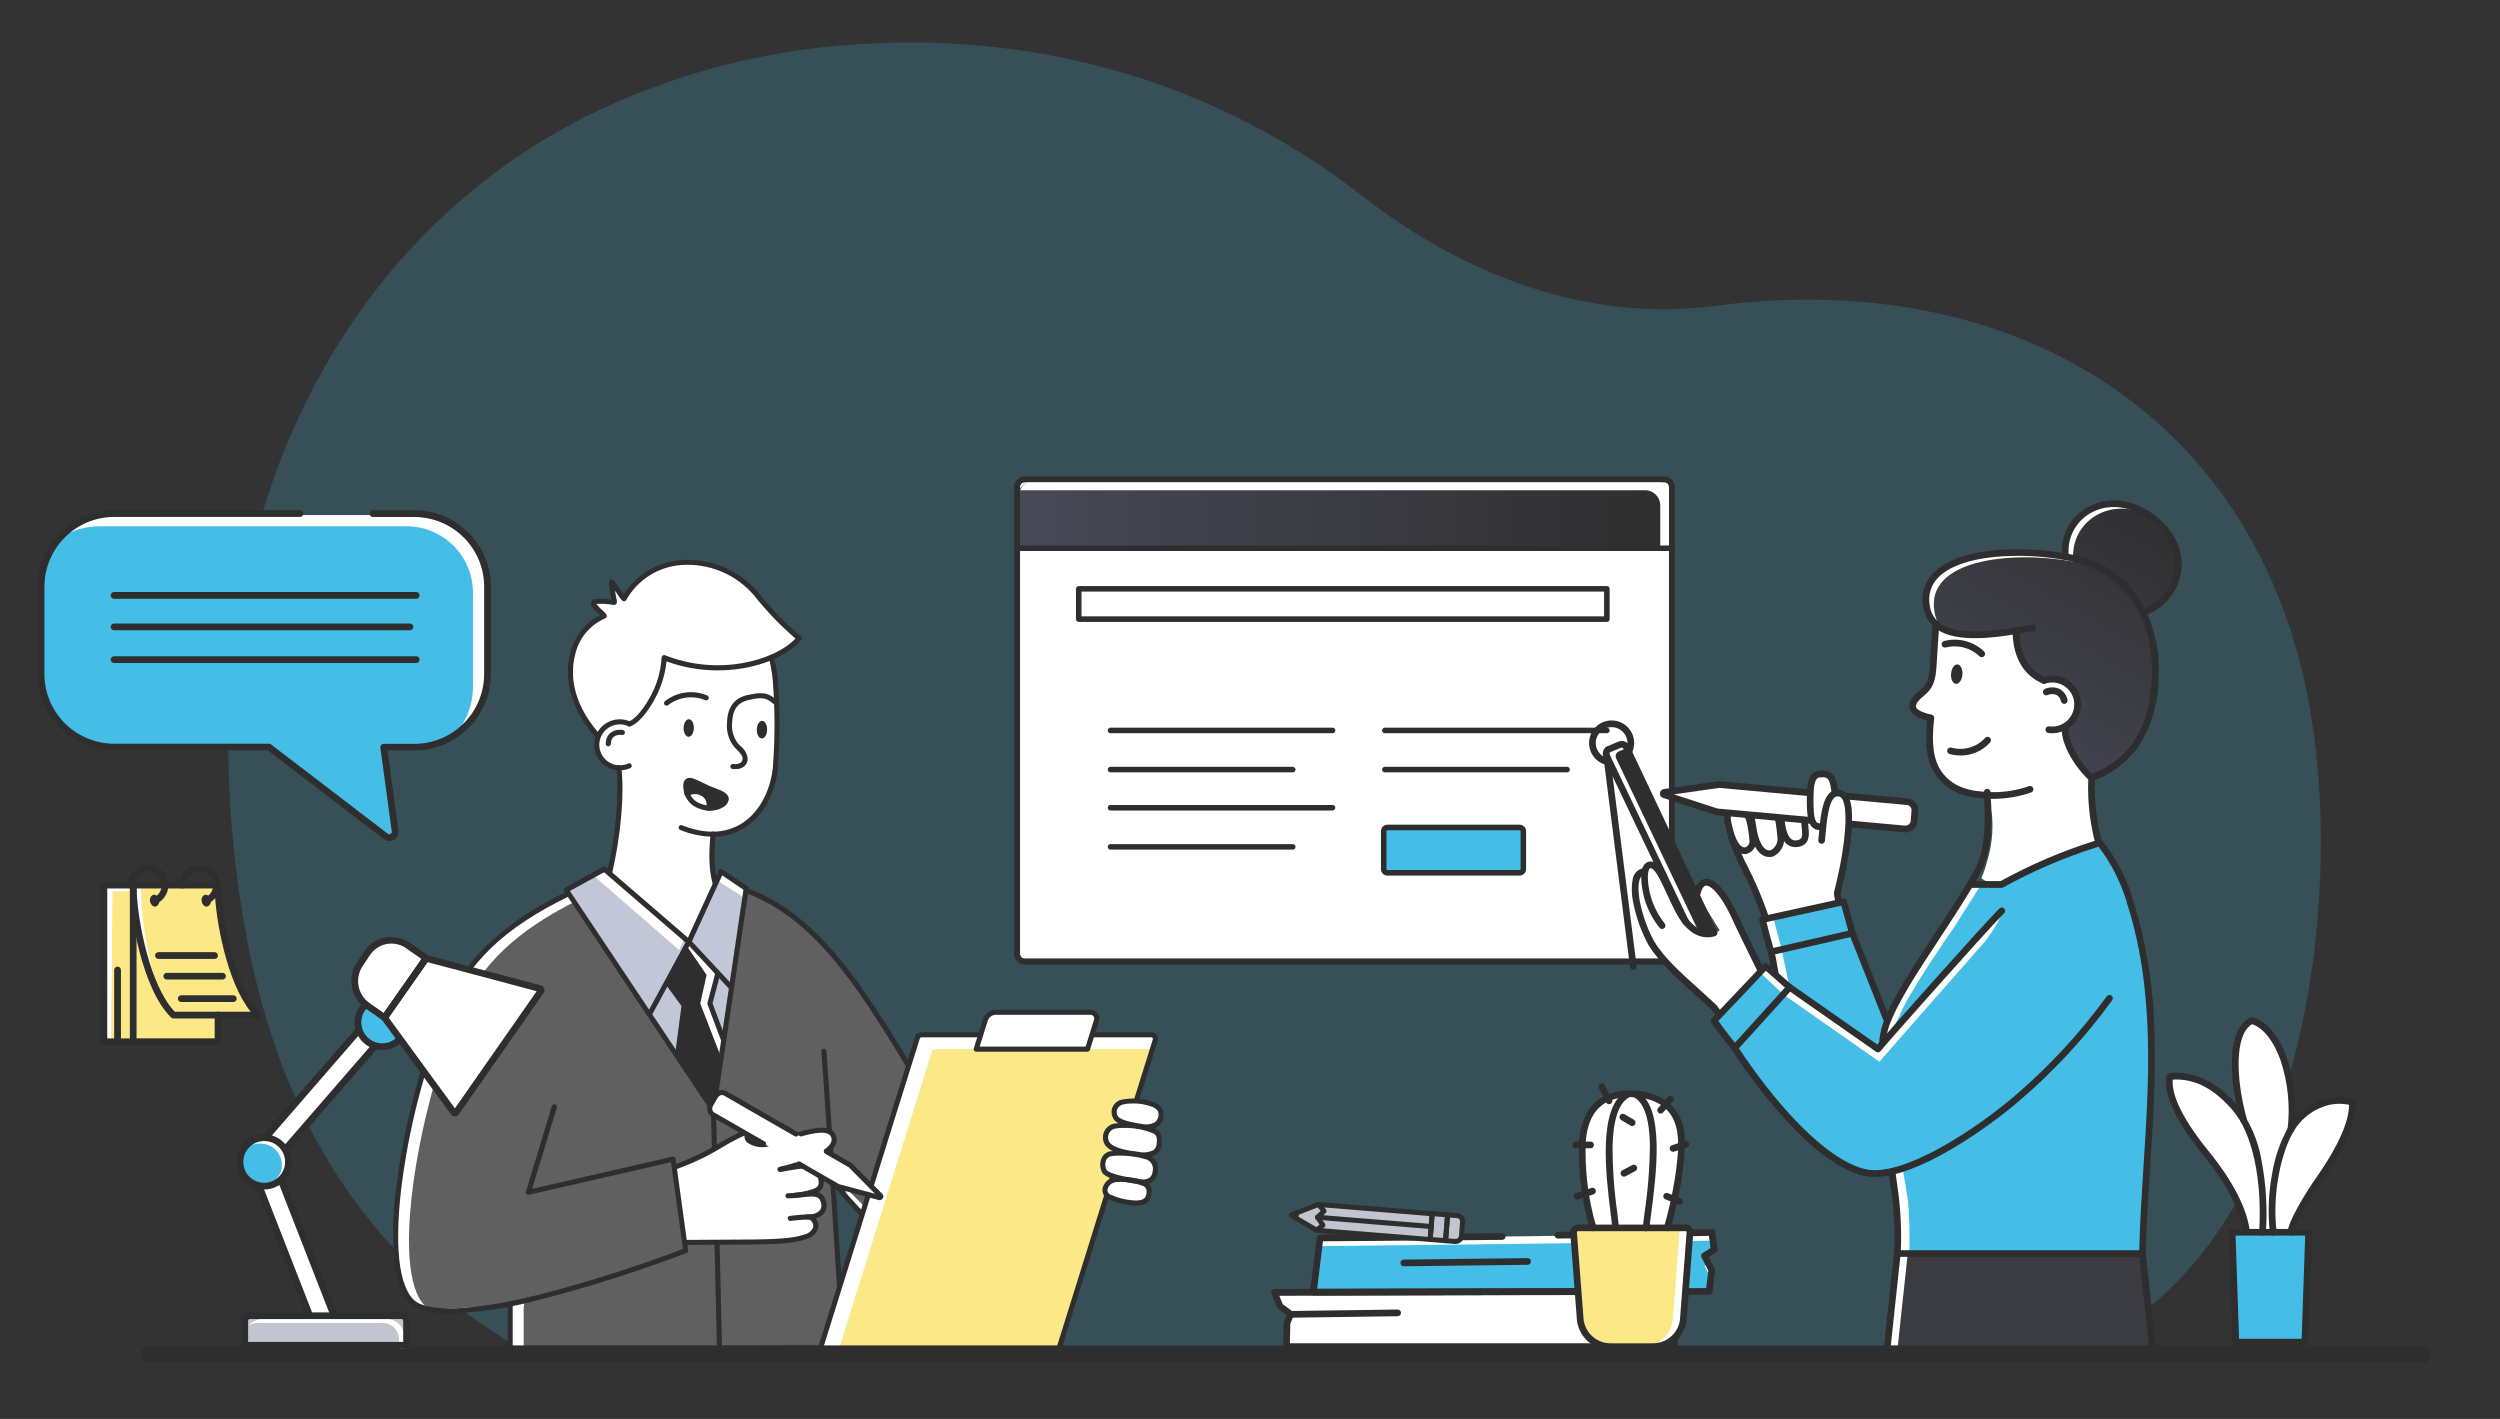 <?xml version="1.0" encoding="UTF-8"?>
<svg xmlns="http://www.w3.org/2000/svg" xmlns:xlink="http://www.w3.org/1999/xlink" id="Calque_1" viewBox="0 0 407 231">
  <rect x="0" y="0" width="407" height="231" fill="#333333" stroke="none"/>
  <defs>
    <style>.cls-1{fill:#fff;}.cls-2{clip-path:url(#clippath-2);}.cls-3{clip-path:url(#clippath-6);}.cls-4{fill:url(#Dégradé_sans_nom_4-3);}.cls-5{fill:#fce886;}.cls-6{clip-path:url(#clippath-1);}.cls-7{clip-path:url(#clippath-4);}.cls-8{fill:#c1c7d6;}.cls-9{fill:url(#Dégradé_sans_nom_5);}.cls-10{clip-path:url(#clippath);}.cls-11{fill:#c2c5ce;}.cls-12{fill:none;}.cls-13{fill:#2e2e2e;}.cls-14{clip-path:url(#clippath-3);}.cls-15{fill:url(#Dégradé_sans_nom_4);}.cls-16{fill:url(#Dégradé_sans_nom_4-4);}.cls-17{fill:#606060;}.cls-18{fill:url(#Dégradé_sans_nom_4-2);}.cls-19{opacity:.2;}.cls-20{clip-path:url(#clippath-5);}.cls-21{fill:url(#Dégradé_sans_nom_6);}.cls-22{fill:#44bee7;}</style>
    <clipPath id="clippath">
      <rect class="cls-12" x="37.17" y="6.9" width="340.67" height="214.57"></rect>
    </clipPath>
    <clipPath id="clippath-1">
      <path class="cls-12" d="m168.98,78.05c-1.99,0-3.6,1.61-3.6,3.6v7.58c6.73-.03,24.64,0,44.12.02,24.94.03,52.46.06,62.44-.02v-7.58c0-1.99-1.61-3.6-3.6-3.6h-99.37Z"></path>
    </clipPath>
    <linearGradient id="Dégradé_sans_nom_4" x1="-29.21" y1="-1244.25" x2="-28.21" y2="-1244.25" gradientTransform="translate(3278.64 -13919.1) scale(106.57 -11.25)" gradientUnits="userSpaceOnUse">
      <stop offset="0" stop-color="#484857"></stop>
      <stop offset="1" stop-color="#2e2e2e"></stop>
    </linearGradient>
    <clipPath id="clippath-2">
      <path class="cls-12" d="m336.25,90.63h0c-10.66-1.89-23.98-.16-22.62,8.05.98,5.92,6.25,5.61,14.57,4.02.63,2.6,1.07,6.02,3.13,7.86s5.03,8.27,5.03,8.27c-.14,3.46,3.05,6.94,4.12,7.77,7.18-2.7,10.11-8.64,10.39-16.32.2-3.67-.5-7.33-2.03-10.67l.11.08c5.87-2.01,8.45-10.1,1.47-15.39-1.79-1.43-4.01-2.24-6.3-2.29-4.25-.12-7.79,3.24-7.91,7.49-.01.38,0,.76.05,1.13"></path>
    </clipPath>
    <linearGradient id="Dégradé_sans_nom_4-2" x1="-56.18" y1="-1092.94" x2="-55.18" y2="-1092.94" gradientTransform="translate(3735.67 -66867.48) scale(61.08 -61.28)" xlink:href="#Dégradé_sans_nom_4"></linearGradient>
    <clipPath id="clippath-3">
      <polygon class="cls-12" points="309.02 204.07 307.35 219.66 307.34 219.75 307.36 219.75 308.12 219.88 308.88 219.88 321.83 219.93 344.23 220.04 350.27 220.06 350.23 219.66 349.94 217.03 348.76 206.53 348.5 204.2 324.88 204.06 324.88 204.06 309.14 203.96 309.03 203.96 309.02 204.07"></polygon>
    </clipPath>
    <linearGradient id="Dégradé_sans_nom_4-3" x1="-48.95" y1="-1136.87" x2="-48.95" y2="-1136.87" gradientTransform="translate(2250.1 -33724.14) scale(45.84 -29.85)" xlink:href="#Dégradé_sans_nom_4"></linearGradient>
    <clipPath id="clippath-4">
      <path class="cls-12" d="m263.71,121.22l-1.81.74c-.4.22-.55.72-.33,1.13l13.54,28.42,3.17,1.29.94-.32-14.43-30.8c-.14-.31-.44-.52-.78-.53-.1,0-.21.02-.3.07"></path>
    </clipPath>
    <linearGradient id="Dégradé_sans_nom_4-4" x1="-39.6" y1="-1136.16" x2="-39.59" y2="-1136.16" gradientTransform="translate(713.44 -35815.64) scale(17.86 -31.64)" xlink:href="#Dégradé_sans_nom_4"></linearGradient>
    <clipPath id="clippath-5">
      <polygon class="cls-12" points="363.36 200.61 363.96 218.5 375.21 218.5 375.81 200.61 363.36 200.61"></polygon>
    </clipPath>
    <linearGradient id="Dégradé_sans_nom_5" x1="-70.76" y1="-1170.08" x2="-70.75" y2="-1170.08" gradientTransform="translate(1116.64 -23150.96) scale(15.69 -19.96)" gradientUnits="userSpaceOnUse">
      <stop offset="0" stop-color="#8469ff"></stop>
      <stop offset="0" stop-color="#8469ff"></stop>
      <stop offset="1" stop-color="#6a46ba"></stop>
    </linearGradient>
    <clipPath id="clippath-6">
      <path class="cls-12" d="m137.99,208.73c-.11.35.09.73.44.84.06.02.13.03.2.03h.1l-.18-2.67-.56,1.8Z"></path>
    </clipPath>
    <linearGradient id="Dégradé_sans_nom_6" x1="-84.76" y1="-1782.77" x2="-84.65" y2="-1782.77" gradientTransform="translate(80.32 -4557.06) scale(.88 -2.67)" gradientUnits="userSpaceOnUse">
      <stop offset="0" stop-color="#21b8a1"></stop>
      <stop offset="1" stop-color="#56d4c6"></stop>
    </linearGradient>
  </defs>
  <g id="Groupe_401">
    <g id="Groupe_376">
      <g id="Groupe_375">
        <g id="Groupe_374" class="cls-19">
          <g id="Groupe_373">
            <g class="cls-10">
              <g id="Groupe_372">
                <path id="Tracé_2419" class="cls-22" d="m347.81,214.43c-.1.07-.19.14-.29.21-1.15.83-2.34,1.61-3.57,2.34-.66.39-1.32.78-2,1.16l-.22.13c-1.6.9-3.25,1.77-4.95,2.62-.25.13-.51.25-.76.38l-.39.19h-.01s-22.53-.09-22.53-.09l-13.17-.06-.78-.13.02-.19h-.02v-.09s-212.06,0-212.06,0l-.31-.17c-3.19-1.77-6.29-3.72-9.27-5.83-7.64-5.39-14.34-11.98-19.85-19.53-.07-.09-.13-.18-.19-.26-12.52-17.32-17.95-38.51-19.81-61.39-2.39-29.47,4.19-57.82,19.03-80.22.02-.04.05-.08.08-.11,3.77-5.69,8.1-10.99,12.93-15.83,1.77-1.78,3.62-3.49,5.53-5.14,4.97-4.27,10.34-8.04,16.05-11.26,1.03-.58,2.07-1.15,3.12-1.69l.25-.13c.16-.08.31-.16.47-.24,13.92-6.94,29.1-10.99,44.62-11.89,25.84-1.77,55.7,4.21,81.95,24.63,16.61,12.92,36.74,20.73,57.67,17.94.33-.04.66-.09.99-.13,47.55-5.82,86.52,17.82,95.42,64.09,5.8,30.14.38,80-27.94,100.7"></path>
              </g>
            </g>
          </g>
        </g>
        <path id="Tracé_2420" class="cls-1" d="m270.74,156.54h-103.71c-.79,0-1.43-.64-1.43-1.43h0v-75.63c0-.79.64-1.43,1.43-1.43h103.71c.79,0,1.43.64,1.43,1.43h0v75.63c0,.79-.64,1.43-1.43,1.43h0"></path>
        <path id="Tracé_2421" class="cls-13" d="m270.98,156.99h-104.19c-.91,0-1.64-.74-1.64-1.64v-76.11c0-.91.74-1.64,1.64-1.64h104.19c.91,0,1.64.74,1.64,1.64v76.11c0,.91-.74,1.64-1.64,1.64m-104.19-78.49c-.41,0-.73.33-.73.73v76.11c0,.41.33.73.73.73h104.19c.41,0,.73-.33.73-.73v-76.11c0-.41-.33-.73-.73-.73h-104.19Z"></path>
      </g>
    </g>
    <g id="Groupe_378">
      <g class="cls-6">
        <g id="Groupe_377">
          <rect id="Rectangle_224" class="cls-15" x="165.38" y="78.05" width="106.57" height="11.25"></rect>
        </g>
      </g>
    </g>
    <g id="Groupe_380">
      <g id="Groupe_379">
        <path id="Tracé_2423" class="cls-1" d="m270.28,82.25c0-1.35-1.1-2.44-2.44-2.44h-101.68c-.33,0,.3-.28,0-.2.71-1.23,2.07-1.93,3.49-1.8l98.83.25c1.73-.18,3.28,1.09,3.46,2.82.01.12.02.24.02.36l.22,7.83c-.69,0-1.04-.07-1.89-.07v-6.75Z"></path>
        <path id="Tracé_2424" class="cls-13" d="m270.98,156.99h-104.19c-.91,0-1.64-.74-1.64-1.64v-76.11c0-.91.74-1.64,1.64-1.64h104.19c.91,0,1.64.74,1.64,1.64v76.11c0,.91-.74,1.64-1.64,1.64m-104.19-78.49c-.41,0-.73.33-.73.73v76.11c0,.41.33.73.73.73h104.19c.41,0,.73-.33.73-.73v-76.11c0-.41-.33-.73-.73-.73h-104.19Z"></path>
        <path id="Tracé_2425" class="cls-13" d="m272.17,89.7h-106.57c-.25,0-.45-.2-.45-.45s.2-.45.45-.45h106.57c.25,0,.45.2.45.45s-.2.45-.45.45h0"></path>
        <path id="Tracé_2426" class="cls-13" d="m261.6,119.37h-36.15c-.25,0-.45-.2-.45-.45s.2-.45.45-.45h36.15c.25,0,.45.2.45.45s-.2.45-.45.45"></path>
        <path id="Tracé_2427" class="cls-13" d="m255.12,125.74h-29.67c-.25,0-.45-.2-.45-.45s.2-.45.45-.45h29.67c.25,0,.45.2.45.45s-.2.45-.45.45"></path>
        <path id="Tracé_2428" class="cls-13" d="m216.94,119.37h-36.15c-.25,0-.45-.2-.45-.45s.2-.45.45-.45h36.15c.25,0,.45.2.45.45s-.2.45-.45.45"></path>
        <path id="Tracé_2429" class="cls-13" d="m210.46,125.74h-29.67c-.25,0-.45-.2-.45-.45s.2-.45.45-.45h29.67c.25,0,.45.2.45.45s-.2.45-.45.45h0"></path>
        <path id="Tracé_2430" class="cls-13" d="m216.94,131.95h-36.15c-.25,0-.45-.2-.45-.45s.2-.45.45-.45h36.15c.25,0,.45.2.45.45s-.2.45-.45.45"></path>
        <path id="Tracé_2431" class="cls-13" d="m210.46,138.32h-29.67c-.25,0-.45-.2-.45-.45s.2-.45.45-.45h29.67c.25,0,.45.2.45.45s-.2.45-.45.45h0"></path>
        <path id="Tracé_2432" class="cls-22" d="m247.28,142.09h-21.29c-.4,0-.72-.32-.72-.72h0v-5.93c0-.4.32-.72.72-.72h21.29c.4,0,.72.32.72.72h0v5.93c0,.4-.32.72-.72.72h0"></path>
        <path id="Tracé_2433" class="cls-13" d="m247.4,142.55h-21.53c-.58,0-1.05-.47-1.05-1.06v-6.17c0-.58.47-1.05,1.05-1.06h21.53c.58,0,1.05.47,1.05,1.06v6.17c0,.58-.47,1.05-1.05,1.06m-21.53-7.38c-.08,0-.15.07-.15.15v6.17c0,.08.07.15.15.15h21.53c.08,0,.15-.07.15-.15v-6.17c0-.08-.07-.15-.15-.15h-21.53Z"></path>
        <path id="Tracé_2434" class="cls-13" d="m261.6,101.25h-85.98c-.25,0-.45-.2-.45-.45h0v-4.94c0-.25.2-.45.45-.45h85.98c.25,0,.45.2.45.45h0v4.94c0,.25-.2.45-.45.45h0m-85.53-.91h85.07v-4.03h-85.07v4.03Z"></path>
      </g>
    </g>
    <g id="Groupe_382">
      <g class="cls-2">
        <g id="Groupe_381">
          <rect id="Rectangle_226" class="cls-18" x="304.29" y="73.67" width="61.08" height="61.28" transform="translate(78.48 343.63) rotate(-60.34)"></rect>
        </g>
      </g>
    </g>
    <g id="Groupe_384">
      <g id="Groupe_383">
        <path id="Tracé_2436" class="cls-1" d="m314.92,99.48c-1.36-8.21,11.96-9.94,22.62-8.05h0c-.75-7,7.18-11.62,14.16-6.34.16.12.31.24.45.36-.42-.41-.86-.8-1.33-1.16-6.98-5.29-14.91-.67-14.16,6.34h0c-10.67-1.89-23.98-.16-22.62,8.05.15,1.55.94,2.97,2.19,3.91-.71-.9-1.17-1.97-1.31-3.11"></path>
        <path id="Tracé_2437" class="cls-1" d="m315.26,101.93s4.3,2.17,12.66.92c.56,5.25,3.01,7.6,4.85,7.93s3.19-.25,4.42,1.42c.88,1.42,1.03,3.17.38,4.72-.78,1.66-1.65,1.96-1.65,1.96.11.97.39,1.91.84,2.78.75,1.97,1.94,3.74,3.48,5.18.31,4.12.9,8.22,1.74,12.27,0,0-8.16,3.82-10.75,4.34-7.26,1.48-8.66-.52-8.66-.52.39-.86.69-1.74.92-2.65.74-2.41,1.02-4.95.82-7.46-.14-1.11-.35-2.22-.64-3.3,0,0-6.04-.89-7.25-2.62s-2.39-3.79-2.36-4.54-.16-5.94-.16-5.94c0,0-2.61-.01-2.51-1.7s2.23-2.42,2.6-3.33c.38-1.76.57-3.55.57-5.35.1-1.39.33-2.76.69-4.11"></path>
        <path id="Tracé_2438" class="cls-13" d="m324.82,130.06c-.2,0-.38,0-.52,0h-.12c-4.1-.09-6.64-1.04-8.49-3.17-1.89-2.18-2.46-5.18-1.9-10.04.02-.3.28-.53.58-.51.3.02.53.28.51.58,0,.02,0,.03,0,.05-.52,4.53-.03,7.28,1.64,9.2,1.63,1.88,3.93,2.71,7.69,2.79h.13c2.04.03,4.07-.3,6-.98.29-.09.59.07.68.36.09.29-.07.59-.36.68h0c-1.88.64-3.84.99-5.83,1.03"></path>
        <path id="Tracé_2439" class="cls-13" d="m317.63,109.68c-.07.87.29,1.61.8,1.65s.98-.64,1.05-1.51-.29-1.61-.8-1.65-.98.64-1.05,1.51"></path>
        <path id="Tracé_2440" class="cls-13" d="m322.63,106.99c-.14,0-.27-.05-.38-.15-1.45-1.39-3.52-1.93-5.47-1.43-.29.08-.59-.09-.67-.38s.09-.59.38-.67c2.32-.6,4.78.04,6.51,1.69.22.21.23.55.02.77-.1.11-.25.17-.4.17"></path>
        <path id="Tracé_2441" class="cls-13" d="m314.32,117.45s-.09,0-.13-.02c-1.59-.4-3.42-1.04-3.36-2.46.04-1.16.75-1.76,1.74-2.59l.02-.02c.64-.54,1.36-1.15,1.55-3.49l.47-7.23c.02-.3.28-.53.58-.51s.53.28.51.58h0l-.47,7.24c-.2,2.58-1.03,3.48-1.93,4.24l-.02.02c-.94.8-1.32,1.15-1.35,1.8-.01.27.3.8,2.53,1.36.29.07.47.36.4.66-.06.25-.28.42-.53.42"></path>
        <path id="Tracé_2442" class="cls-13" d="m319.15,122.99c-.59,0-1.18-.08-1.75-.23-.29-.08-.46-.38-.38-.67.08-.29.38-.46.67-.38,1.98.56,4.1-.05,5.48-1.57.2-.23.54-.26.77-.06s.26.54.06.77h0c-1.23,1.39-3,2.17-4.85,2.15"></path>
        <path id="Tracé_2443" class="cls-13" d="m342.14,139.39c-.23,0-.43-.14-.51-.35-1.3-4.02-1.85-8.24-1.65-12.46.02-.3.27-.53.57-.52.3.02.53.27.52.57-.19,4.07.34,8.14,1.58,12.02.1.28-.04.59-.32.7-.06.02-.13.04-.19.04"></path>
        <path id="Tracé_2444" class="cls-13" d="m332.77,111.33c-.07,0-.14-.01-.21-.04-4.27-1.8-4.91-6.15-4.91-8.58,0-.3.24-.55.55-.55s.55.24.55.55c0,2.64.74,6.1,4.25,7.58.28.12.41.44.29.72-.09.2-.28.33-.5.33"></path>
        <path id="Tracé_2445" class="cls-13" d="m340.47,127.15c-.12,0-.24-.04-.33-.11-1-.78-4.66-4.93-4.51-8.72.01-.3.27-.54.57-.52.3.01.54.27.52.57-.12,3.08,2.75,6.59,3.86,7.62,6.26-2.47,9.44-7.61,9.73-15.72.37-10.19-4.71-17.29-13.58-18.99-4-.78-8.1-.98-12.16-.6-4.11.43-7.2,1.55-8.92,3.23-1.27,1.2-1.83,2.98-1.48,4.69.15,1.19.79,2.26,1.78,2.95,2.93,2.04,8.89,1.26,14.9.11.3-.06.58.14.64.43.06.3-.14.58-.43.64-6.24,1.2-12.47,1.99-15.73-.28-1.22-.86-2.03-2.18-2.23-3.66-.42-2.07.26-4.2,1.8-5.65,4.2-4.1,14.38-4.39,22.05-2.92,4.69.73,8.85,3.43,11.42,7.42,2.27,3.82,3.34,8.24,3.05,12.68-.01,3.6-.94,7.14-2.68,10.29-1.85,3.04-4.7,5.35-8.06,6.52-.06.02-.13.03-.19.03"></path>
        <path id="Tracé_2446" class="cls-13" d="m348.94,100.23c-.3,0-.55-.25-.54-.55,0-.23.15-.44.37-.51,2.74-.92,4.74-3.28,5.21-6.13.49-3.04-.93-6.07-3.89-8.31-3.18-2.41-6.82-2.86-9.75-1.2-2.5,1.42-3.89,4.2-3.53,7.04.03.3-.18.57-.48.6-.3.03-.57-.18-.6-.48h0c-.41-3.28,1.2-6.48,4.08-8.11,1.57-.88,3.38-1.25,5.17-1.08,2.11.23,4.11,1.05,5.78,2.36,3.29,2.49,4.86,5.9,4.31,9.35-.53,3.25-2.81,5.94-5.93,6.99-.06.02-.12.03-.18.03"></path>
        <path id="Tracé_2447" class="cls-13" d="m334.11,119.38c-.22,0-.43-.02-.65-.05-.3-.05-.5-.33-.45-.63.05-.29.31-.48.6-.45.55.08,1.1.02,1.63-.15,1.71-.59,2.73-2.35,2.38-4.13-.4-1.94-2.3-3.19-4.24-2.79-.06.01-.13.03-.19.04-.08.02-.16.05-.24.07-.29.1-.59-.06-.69-.34-.1-.29.06-.6.34-.69h0c.1-.04.21-.07.32-.1,2.5-.66,5.06.83,5.72,3.33.02.08.04.17.06.25.46,2.32-.87,4.62-3.11,5.39-.47.16-.97.24-1.47.24"></path>
        <path id="Tracé_2448" class="cls-13" d="m336.06,114.59c-.25,0-.47-.17-.53-.41-.08-.43-.34-.81-.71-1.04-.48-.2-1.03-.19-1.5.03-.28.1-.6-.04-.7-.32s.04-.6.32-.7c.76-.34,1.63-.33,2.39.03.65.37,1.11,1,1.26,1.74.07.29-.11.59-.4.66-.04.01-.09.02-.13.02"></path>
        <path id="Tracé_2449" class="cls-1" d="m299.23,146.95l-.08-1.7s-.07-8.76-.24-8.96-3.55-2.06-3.55-2.06l-1.42-.84-10.37-.44s-.75,4.48-.3,6.25c.92,2.53,1.98,5,3.18,7.41l1.35,2.56,11.43-2.24Z"></path>
      </g>
    </g>
    <g id="Groupe_386">
      <g class="cls-14">
        <g id="Groupe_385">
          <rect id="Rectangle_228" class="cls-4" x="305.88" y="197.1" width="45.84" height="29.85" transform="translate(-52.79 125.68) rotate(-20.07)"></rect>
        </g>
      </g>
    </g>
    <g id="Groupe_388">
      <g id="Groupe_387">
        <path id="Tracé_2451" class="cls-1" d="m350.28,220.27l-6.45-.03-22.53-.1-13.18-.06-.78-.13.02-.19v-.09s1.67-15.5,1.67-15.5h1.54s-1.66,15.5-1.66,15.5l-.02.22v.07s.77.13.77.13l11.66.05,22.52.1,6.44.03h0Z"></path>
        <path id="Tracé_2452" class="cls-22" d="m320.72,144h5.13s6.91-3.26,9.3-4.28c2.26-.86,4.56-1.58,6.9-2.17,0,0,3.57,5.27,4.23,7.52s2.08,7.32,2.42,9.23,1.29,9.39,1.39,11.67.3,12.43.16,14.31-.91,12.14-.91,12.14l-.54,9.35-.24,2.28-39.68-.1s-.06-6.76-.18-7.85-.86-5.35-.86-5.35c-1.35.14-2.7.13-4.04-.03-2.4-.25-5.89-2.36-7.93-4.2s-9.39-9.57-10.24-11.02-3.98-6.14-3.98-6.14l-2.59-3.44,8.67-8.38,1.13.59-.68-3.76-1.45-4.84,13.67-2.61,1.1,4.96,5.74,13.86s2.81-4.68,3.67-6.4,4.99-7.75,5.23-8.1,4.6-7.28,4.6-7.28"></path>
        <path id="Tracé_2453" class="cls-1" d="m318.07,151.03c-.23.35-7.56,10.85-8.9,14.5-.55,1.13-1.21,2.22-1.95,3.24-1.12-.49,1.35-4.68,1.35-4.68.89-1.52,2.14-3.65,2.67-4.7.87-1.72,4.99-7.75,5.23-8.1s4.6-7.28,4.6-7.28h1.45c-.78,1.24-4.24,6.71-4.44,7.03"></path>
        <path id="Tracé_2454" class="cls-1" d="m309.22,203.97s-.06-6.76-.18-7.85-.86-5.35-.86-5.35l1.61-.25s.76,4.25.86,5.35c.21,2.61.27,5.23.18,7.85l-1.6.25Z"></path>
        <path id="Tracé_2455" class="cls-1" d="m288.66,149.3l1.35,5.09,1.33,6.34-.85-.56-1.36-2.34-.62-3.43-1.45-4.84,1.6-.25Z"></path>
        <path id="Tracé_2456" class="cls-13" d="m262.37,124.63c-2.03,0-3.67-1.64-3.67-3.67s1.64-3.67,3.67-3.67c2.03,0,3.67,1.64,3.67,3.67h0c0,2.03-1.64,3.67-3.67,3.67m0-6.25c-1.42,0-2.58,1.16-2.58,2.58,0,1.42,1.16,2.58,2.58,2.58,1.42,0,2.58-1.16,2.58-2.58,0-1.42-1.16-2.58-2.58-2.58"></path>
      </g>
    </g>
    <g id="Groupe_390">
      <g class="cls-7">
        <g id="Groupe_389">
          <rect id="Rectangle_230" class="cls-16" x="261.36" y="121.15" width="17.86" height="31.64"></rect>
        </g>
      </g>
    </g>
    <g id="Groupe_392">
      <g id="Groupe_391">
        <path id="Tracé_2458" class="cls-1" d="m276.67,151.92l-13.54-28.42c-.22-.4-.07-.91.33-1.13l1.75-.72c-.18-.41-.65-.6-1.06-.43l-1.81.74c-.4.22-.55.72-.33,1.13l13.54,28.42,3.17,1.29.07-.02-2.11-.86Z"></path>
        <path id="Tracé_2459" class="cls-13" d="m292.28,137.91c-.49,0-.97-.16-1.35-.46-.85-.67-1.35-2.04-1.51-4.16v-.03c-.12-1.52-.24-3.1,1.49-3.79.2-.08.39-.16.56-.24.62-.27,1.16-.51,1.68-.2.72.43.92,1.61,1.27,5.75,0,.06.01.13.02.19.08.91.24,2.6-1.73,2.91-.14.02-.28.03-.43.04m.32-7.94c-.24.06-.47.14-.69.25-.18.08-.38.17-.6.25-.9.36-.93.99-.8,2.69v.03c.17,2.22.69,3.07,1.1,3.39.26.2.6.28.93.21.87-.14.92-.61.81-1.73,0-.07-.01-.14-.02-.2-.14-1.7-.38-4.53-.73-4.89"></path>
        <path id="Tracé_2460" class="cls-13" d="m288.03,139.52c-.39,0-.77-.11-1.11-.32-.74-.45-1.7-1.62-2.1-4.6-.04-.27-.09-.56-.15-.86-.26-1.43-.59-3.22.93-3.83.85-.47,1.88-.5,2.75-.07,1.13.7,1.78,2.66,2.09,6.33.18,1.35-.52,2.66-1.74,3.25-.22.07-.44.11-.67.11m-2.13-5.07c.36,2.69,1.16,3.55,1.6,3.82.25.17.57.21.85.1.74-.43,1.14-1.28,1.01-2.12-.27-3.17-.8-5.02-1.58-5.5-.38-.24-.88-.19-1.77.16-.65.26-.52,1.2-.26,2.62.06.3.11.62.15.92"></path>
        <path id="Tracé_2461" class="cls-1" d="m281.56,134.96c-.31-1.26-.78-2.58.36-3.04,1.69-.66,2.97-.61,3.44,4.87.14,1.7-2.44,3.76-3.8-1.84"></path>
        <path id="Tracé_2462" class="cls-13" d="m284.01,139.04c-.75,0-2.08-.49-2.9-3.64l-.07-.27c-.33-1.24-.83-3.1.68-3.71.74-.4,1.63-.42,2.39-.05.99.62,1.53,2.23,1.79,5.39.11,1.05-.57,2.02-1.6,2.27-.09.02-.19.02-.28.02m-.9-6.86c-.35.02-.68.11-1,.25-.56.23-.36,1.18-.03,2.41.02.09.05.19.07.28h0c.58,2.23,1.41,2.91,1.95,2.82.47-.15.76-.61.7-1.1-.22-2.63-.65-4.16-1.28-4.55-.12-.08-.27-.11-.42-.11"></path>
        <path id="Tracé_2463" class="cls-1" d="m279.49,132.17l30.58,2.79c.77.07,1.46-.5,1.52-1.28h0s.14-1.65.14-1.65c.07-.77-.5-1.46-1.28-1.52h0l-30.58-2.79-8.92,1.27c-.11,0-.19.11-.18.22,0,.08.07.16.15.18l8.57,2.79Z"></path>
        <path id="Tracé_2464" class="cls-13" d="m310.19,135.51c-.06,0-.11,0-.17,0l-30.58-2.79s-.08-.01-.12-.03l-8.57-2.79c-.39-.13-.61-.55-.48-.94.09-.27.32-.47.61-.51l8.92-1.27s.08,0,.13,0l30.58,2.79c1.07.1,1.86,1.04,1.77,2.11l-.14,1.65c-.09,1.01-.93,1.78-1.94,1.78m-30.59-3.88l30.52,2.78c.47.04.89-.31.93-.78l.14-1.65c.04-.47-.31-.89-.78-.93l-30.52-2.78-7.39,1.05,7.1,2.31Z"></path>
        <path id="Tracé_2465" class="cls-1" d="m294.49,129.63c.13-1.54-.21-3.27,1.22-3.59,2.11-.45,3.61-.13,3.09,6.39-.16,2.03-4.91,4.07-4.31-2.8"></path>
        <path id="Tracé_2466" class="cls-13" d="m296.27,135.13c-.46.02-.92-.15-1.25-.47-.67-.65-.91-1.96-.86-4.81h.54s-.54,0-.54,0v-.05c.02-1.66.06-4.18,2.01-4.32.75-.15,1.52.04,2.11.51.84.8,1.12,2.54,1.04,6.4-.03,1.19-.56,2.64-2.93,2.73h-.12m.42-8.58c-.13,0-.28,0-.45.02-.88.07-.98,1.64-1,3.25v.05c-.02,1.6.01,3.51.53,4.01.16.13.36.19.56.16,1.31-.06,1.86-.54,1.89-1.67.07-3.33-.14-5.06-.7-5.59-.24-.19-.54-.27-.83-.23"></path>
        <path id="Tracé_2467" class="cls-1" d="m298.84,145.36c.16-3.13,1.58-2.94,1.61-6.31.04-4.1.6-9.37-.92-9.89-3.32-1.13-2.47,6.08-2.76,8.37l2.07,7.83Z"></path>
        <path id="Tracé_2468" class="cls-13" d="m299.39,147.5c-.26,0-.48-.18-.53-.43-.12-.53-.22-1.05-.3-1.54-.01-.08,0-.15.01-.23,0-.03.88-3.35,1.38-6.62,1.01-6.54.25-8.69-.37-8.93-.25-.14-.56-.13-.81.01-1.09.67-1.39,4.05-1.55,5.87-.04.49-.08.91-.12,1.26-.04.3-.31.51-.61.47-.3-.04-.51-.31-.47-.61.04-.33.08-.74.12-1.22.22-2.43.51-5.75,2.06-6.7.54-.33,1.21-.36,1.78-.1.82.33,1.32,1.38,1.49,3.12.12,2.34-.02,4.69-.45,6.99-.46,2.98-1.22,6-1.38,6.62.08.44.17.9.27,1.37.06.29-.12.59-.42.65-.04,0-.08.01-.12.01"></path>
        <path id="Tracé_2469" class="cls-13" d="m287.45,149.96c-.24,0-.45-.15-.52-.38-.95-2.78-2.09-5.49-3.43-8.11-.86-1.61-1.57-3.3-2.14-5.04-.08-.29.09-.59.39-.67s.59.09.67.39c.55,1.67,1.24,3.29,2.06,4.85,1.36,2.66,2.52,5.42,3.49,8.25.09.29-.06.59-.35.69-.05.02-.11.03-.17.03"></path>
        <path id="Tracé_2470" class="cls-13" d="m346.63,146.86c-.24,0-.46-.16-.52-.4-.98-3.11-2.49-6.03-4.47-8.62l-.27.09c-5.29,1.67-10.39,3.86-15.25,6.54-.08.05-.17.07-.27.07h-5.13c-.3,0-.55-.24-.55-.55s.24-.55.55-.55h4.98c4.87-2.68,10-4.88,15.31-6.55l.64-.22c.22-.07.46,0,.6.17,2.19,2.78,3.86,5.93,4.91,9.31.08.29-.08.59-.37.68-.05.01-.1.02-.15.02"></path>
        <path id="Tracé_2471" class="cls-13" d="m308.88,204.61c-.3,0-.55-.24-.55-.54,0-.01,0-.02,0-.03.2-3.8,0-7.62-.61-11.38-.08-.61-.16-1.23-.24-1.86-.03-.3.2-.57.5-.59.28-.02.54.17.59.46.08.62.16,1.25.24,1.85.57,3.64.79,7.32.65,11.01h38.81c.09-4.26.37-8.64.67-13.27.93-14.34,1.89-29.18-2.69-43.29-.09-.29.06-.59.35-.69.29-.09.59.06.69.35,2.2,7.11,3.36,14.5,3.46,21.95.22,7.36-.26,14.68-.72,21.75-.31,4.81-.61,9.35-.68,13.75,0,.3-.25.54-.54.54h-39.92Zm39.92-.55h0Z"></path>
        <path id="Tracé_2472" class="cls-13" d="m306.47,170.45h-.04c-.3-.02-.53-.28-.51-.58h0c.05-1.03.24-2.05.55-3.03,1.36-3.95,4.72-9.06,8.27-14.47,2.32-3.54,4.73-7.2,6.74-10.77,1.44-2.61,1.91-6.62,1.49-12.62,0-.3.23-.55.53-.56.28,0,.52.2.55.48.45,6.31-.05,10.39-1.62,13.23-2.03,3.61-4.45,7.29-6.78,10.84-3.52,5.35-6.84,10.41-8.16,14.23-.28.89-.45,1.81-.49,2.74-.02.29-.26.51-.54.51"></path>
        <path id="Tracé_2473" class="cls-13" d="m265.9,157.87c-.27,0-.51-.2-.54-.48l-4.33-34.24c-.04-.3.17-.57.47-.61.3-.04.57.17.61.47l4.33,34.24c.04.3-.17.57-.47.61h0s-.05,0-.07,0"></path>
        <path id="Tracé_2474" class="cls-1" d="m276.36,145.67c.71-3.46,2.92-2.06,6.43,4.31.43.72.81,1.47,1.13,2.24.62,1.98,1.52,3.87,2.68,5.6l-6.96,7.35-.52-1.31c-4.18-3.94-7.92-6.55-10.26-10.25-1.15-2.16-1.92-4.5-2.27-6.92-.42-4.09-.66-4.22.97-4.85.42-.16.98-1.32,1.52-.97,1.2.76,2.61,4.01,4.21,7.38,2.76,5.84,6.68,3.23,6.68,3.23l-3.6-5.81Z"></path>
        <path id="Tracé_2475" class="cls-13" d="m279.76,165.56c-.18,0-.34-.08-.44-.23-.36-.5-.59-.82-.67-.93-1.03-.97-2.02-1.86-2.98-2.73-2.94-2.65-5.48-4.93-7.27-7.77-1.21-2.22-2.06-4.61-2.54-7.09-.26-1.23-.28-2.49-.05-3.73.15-.87.83-1.56,1.7-1.73.3-.04.58.16.62.46.04.28-.14.54-.41.61-.94.18-1.2,1.6-.78,4.21.45,2.33,1.26,4.59,2.38,6.68,1.71,2.71,4.2,4.95,7.08,7.54.98.88,1.99,1.79,3.04,2.78.03.02.05.05.07.08,0,0,.25.35.7.97.18.24.12.58-.12.76-.09.07-.21.1-.32.1"></path>
        <path id="Tracé_2476" class="cls-13" d="m286.59,158.37c-.21,0-.4-.12-.49-.3-.14-.28-3.36-6.82-3.63-7.44-2.27-5.24-4.05-6.53-4.74-6.45-.4.04-.74.59-.93,1.5-.06.3-.35.49-.64.42s-.49-.35-.42-.64c.38-1.83,1.23-2.3,1.89-2.37,1.72-.18,3.8,2.35,5.86,7.1.21.48,2.45,5.04,3.61,7.39.13.27.02.6-.25.73-.07.04-.16.06-.24.06"></path>
        <path id="Tracé_2477" class="cls-13" d="m279.05,152.38c-.21,0-.4-.12-.49-.31l-14.26-30.15c-.08-.18-.25-.25-.35-.2h-.03s-1.8.75-1.8.75c-.04.03-.08.07-.09.12-.02.09-.01.19.03.27l12.86,26.98c.14.27.03.6-.23.74-.27.14-.6.03-.74-.23,0-.01-.01-.02-.01-.03l-12.86-26.98c-.16-.33-.19-.7-.09-1.05.1-.35.35-.65.68-.81h.03s1.8-.75,1.8-.75c.7-.29,1.49.04,1.79.73l14.26,30.16c.13.27.01.6-.26.73-.07.03-.15.05-.23.05"></path>
        <path id="Tracé_2478" class="cls-13" d="m277.97,152.59c-1.45,0-3.43-.77-5.17-4.09-.51-.98-.98-1.99-1.43-2.97-.91-1.98-2.03-4.44-2.75-4.17h-.01c-.32.11-.64,1.88.19,4.79.48,1.53,1.23,2.96,2.23,4.22.18.24.13.58-.11.76-.24.18-.58.13-.76-.11-1.08-1.36-1.9-2.91-2.41-4.57-.57-2-1.1-5.55.5-6.11,1.21-.45,2.07.84,2.35,1.27.67,1.11,1.26,2.27,1.77,3.47.44.97.9,1.96,1.4,2.92,1.45,2.75,3.2,3.92,5.07,3.38.29-.07.59.11.66.4.07.28-.09.56-.36.65-.38.11-.77.17-1.17.17"></path>
        <path id="Tracé_2479" class="cls-13" d="m350.49,220.61c-.28,0-.51-.21-.54-.49l-1.7-16.01c-.03-.3.19-.57.49-.6.3-.03.57.19.6.48l1.7,16.01c.03.3-.19.57-.49.6h-.06"></path>
        <path id="Tracé_2480" class="cls-13" d="m307.17,220.61h-.06c-.3-.03-.52-.3-.48-.6l1.71-16c.03-.3.3-.52.6-.48.3.03.52.3.48.6h0l-1.71,16c-.03.28-.26.49-.54.49"></path>
        <path id="Tracé_2481" class="cls-13" d="m307.22,166.66c-.22,0-.42-.14-.51-.34l-5.64-14.2s-.01-.04-.02-.06l-1.29-4.62-12.18,2.68c.32,1.3.71,2.75,1.27,4.73.22.82.39,1.65.51,2.49.06.34.12.69.18,1.04.06.3-.14.58-.44.64s-.58-.14-.64-.44c-.07-.36-.13-.72-.18-1.06-.12-.8-.28-1.59-.48-2.37-.65-2.27-1.07-3.86-1.41-5.31-.07-.29.11-.59.4-.66,0,0,0,0,0,0l13.23-2.91c.28-.06.56.11.64.39l1.42,5.09,5.63,14.17c.11.28-.03.6-.31.71-.06.03-.13.04-.2.04"></path>
        <path id="Tracé_2482" class="cls-13" d="m288.34,155.5c-.3,0-.55-.24-.55-.54,0-.26.18-.48.43-.53l13.25-3.04c.29-.07.59.12.65.41.07.29-.12.59-.41.65l-13.25,3.04s-.08.01-.12.01"></path>
        <path id="Tracé_2483" class="cls-1" d="m325.91,148.71c-.91,2.1-2.18,4.02-3.74,5.69-2.01,2.25-16.21,18.45-16.21,18.45l-15.57-10.91-3.53-3.31.36-1.07,18.51,13.24,20.18-22.09Z"></path>
        <path id="Tracé_2484" class="cls-13" d="m305.23,191.62c-.58,0-1.16-.06-1.73-.18-3.53-.8-7.61-3.63-12.12-8.4-3.48-3.76-6.63-7.81-9.42-12.11-2.05-2.53-3.35-4.42-3.36-4.44-.15-.21-.12-.5.05-.68l8.4-8.86c.2-.21.53-.23.75-.04l3.87,3.39,13.95,9.75c2.55-3,17.48-19.79,19.89-22.16.21-.21.56-.21.77,0,.21.21.21.56,0,.77h0c-2.55,2.51-19.21,21.27-20.12,22.45-.18.23-.51.28-.74.11l-14.39-10.06s-.03-.02-.05-.04l-3.5-3.07-7.73,8.16c.47.66,1.56,2.17,3.07,4.03.01.02.02.03.03.05,5.67,8.7,14.13,18.53,20.89,20.06,5.97,1.35,17.78-6.4,24.26-11.94,5.61-4.8,10.63-10.23,14.97-16.2.17-.25.51-.31.76-.14.25.17.31.51.14.76,0,.01-.02.03-.03.04-4.38,6.03-9.46,11.53-15.13,16.37-5.27,4.5-16.39,12.36-23.48,12.36"></path>
        <path id="Tracé_2485" class="cls-13" d="m282.4,171.16c-.3,0-.54-.25-.54-.55,0-.13.05-.26.14-.36l8.95-9.88c.2-.22.55-.24.77-.04.22.2.24.55.04.77l-8.95,9.88c-.1.11-.25.18-.4.18"></path>
        <path id="Tracé_2486" class="cls-1" d="m209.53,215.42l.58-1.49-1.72-1.27-.93-2.25,6.37-.02h.15l22.3-.08,36.01-.13v.07l.28,8.25.02.73h-63.16v-.73s.08-3.08.08-3.08Z"></path>
        <path id="Tracé_2487" class="cls-22" d="m253.59,201.52h-38.67s-1.09,8.83-1.09,8.83l64.45-.11.41-3.49-1.19-2.32,1.28-1.1-.05-2.71-24.94.45-.21.44Z"></path>
        <path id="Tracé_2488" class="cls-1" d="m214.92,202.87l38.88-.45,24.94-.45.03,1.5.02-.02-.05-2.71-24.94.45-38.88.45-1.09,8.82h.15l.94-7.59Z"></path>
        <path id="Tracé_2489" class="cls-1" d="m277.5,206.09l1.07,2.09.12-1-.75-1.46-.44.38Z"></path>
        <path id="Tracé_2490" class="cls-13" d="m272.61,219.76h-63.16c-.3,0-.55-.25-.54-.55h0s.08-3.81.08-3.81c0-.06.01-.13.04-.19l.43-1.1-1.38-1.02c-.08-.06-.14-.14-.18-.23l-.93-2.25c-.11-.28.02-.6.3-.71.06-.03.13-.04.2-.04l28.82-.1,36.01-.13h0c.29,0,.53.23.54.53v.07l.31,8.98c.01.3-.22.55-.53.56,0,0-.01,0-.02,0m-62.6-1.09h62.03l-.27-7.95-35.48.13-22.3.08h-.15l-5.56.02.56,1.36,1.6,1.18c.2.15.27.41.18.64l-.55,1.4-.07,3.15Z"></path>
        <path id="Tracé_2491" class="cls-13" d="m210.21,214.52c-.3,0-.55-.24-.55-.54s.24-.55.54-.55l17.33-.24h0c.3,0,.55.24.55.54s-.24.55-.54.55l-17.33.24h0"></path>
        <path id="Tracé_2492" class="cls-13" d="m213.83,210.89c-.3,0-.55-.24-.55-.54,0-.02,0-.05,0-.07l1.09-8.82c.03-.27.26-.48.54-.48l29.64-.23h0c.3,0,.55.24.55.55s-.24.55-.55.55l-29.17.23-.95,7.73,63.34-.11.34-2.84-1.11-2.17c-.13-.25-.04-.57.2-.71l1.27-.78-.25-2-24.58.44h-.01c-.3,0-.55-.24-.55-.54s.24-.55.54-.55l25.07-.45h.01c.28,0,.51.21.54.48l.35,2.84c.03.21-.07.42-.26.53l-1.14.7.96,1.87c.05.1.07.21.06.31l-.41,3.49c-.03.27-.26.48-.54.48l-64.45.11h.01Z"></path>
        <path id="Tracé_2493" class="cls-13" d="m228.54,206.15c-.3,0-.55-.24-.55-.54s.24-.55.54-.55h0l20.16-.24h0c.3,0,.55.24.55.54s-.24.55-.54.55l-20.16.24h0Z"></path>
        <path id="Tracé_2494" class="cls-1" d="m271.43,199.9c1.35-4.62,2.54-11.16,2.27-14.76-.41-5.38-4.3-7.05-8.31-7.05s-7.22,1.84-7.76,7.57c-.22,4.81.36,9.62,1.72,14.24h12.08Z"></path>
        <path id="Tracé_2495" class="cls-5" d="m274.45,199.9h-17.6c-.37,0-.67.3-.67.67,0,.03,0,.07,0,.1l1.09,14.32c.37,2.44,2.47,4.24,4.93,4.24h6.89c2.47,0,4.56-1.8,4.93-4.24l1.09-14.32c.06-.37-.2-.71-.57-.77-.03,0-.07,0-.1,0"></path>
        <path id="Tracé_2496" class="cls-1" d="m272.33,215l1.09-14.32c.06-.37-.2-.71-.57-.77-.03,0-.07,0-.1,0h2.2c.41,0,.22.37.16.77l-.9,14.26c-.22,2.4-2.2,4.25-4.61,4.3h-2.2c2.47,0,4.56-1.8,4.93-4.24"></path>
        <path id="Tracé_2497" class="cls-13" d="m269.09,219.78h-6.89c-2.73,0-5.06-2-5.47-4.7v-.04l-1.09-14.3c-.09-.67.38-1.28,1.05-1.37.05,0,.11-.01.16-.01h17.6c.67,0,1.22.55,1.22,1.22,0,.05,0,.11-.01.16l-1.09,14.3v.04c-.41,2.7-2.74,4.7-5.47,4.7m-11.28-4.85c.33,2.17,2.2,3.77,4.39,3.76h6.89c2.19.01,4.06-1.59,4.39-3.76l1.09-14.3v-.04c.01-.07-.04-.14-.11-.15,0,0-.01,0-.02,0h-17.6c-.07,0-.13.06-.13.13,0,0,0,.01,0,.02v.04l1.1,14.3Zm16.21.06h0Z"></path>
        <path id="Tracé_2498" class="cls-13" d="m259.35,200.45c-.24,0-.45-.16-.52-.39-1.37-4.69-1.96-9.57-1.74-14.46.27-2.83,1.2-4.95,2.76-6.29,1.57-1.24,3.54-1.87,5.54-1.77,2.06-.08,4.1.48,5.83,1.61,1.87,1.41,2.99,3.6,3.03,5.94.28,3.72-.94,10.34-2.29,14.95-.08.29-.39.46-.68.37-.29-.08-.46-.39-.37-.68,1.32-4.52,2.52-10.98,2.25-14.57-.41-5.41-4.45-6.55-7.77-6.55-4.41,0-6.77,2.31-7.22,7.07-.21,4.74.37,9.48,1.7,14.04.08.29-.08.59-.37.68-.05.01-.1.02-.15.02"></path>
        <path id="Tracé_2499" class="cls-13" d="m263,200.27c-.28,0-.52-.22-.54-.5-.04-.55-.15-1.37-.26-2.31-.75-6.03-2.13-17.25,2.51-19.78.26-.14.6-.05.74.22s.05.6-.22.74c-1.68.91-2.59,3.58-2.71,7.92,0,3.6.25,7.2.76,10.77.12,1,.22,1.78.27,2.36.02.3-.2.56-.5.59h-.04"></path>
        <path id="Tracé_2500" class="cls-13" d="m267.97,200.45s-.04,0-.06,0c-.3-.03-.51-.3-.48-.6.07-.65.17-1.42.29-2.32.56-3.67.85-7.38.89-11.1-.08-4.27-.95-6.89-2.58-7.79-.26-.14-.36-.48-.22-.74s.48-.36.74-.22c4.53,2.48,3.1,13.44,2.25,19.98-.11.89-.22,1.65-.28,2.3-.03.28-.26.49-.54.49"></path>
        <path id="Tracé_2501" class="cls-13" d="m270.35,181.29c-.3,0-.55-.24-.55-.54,0-.13.05-.26.14-.36l1.6-1.81c.2-.23.54-.25.77-.05.23.2.25.54.05.77h0l-1.6,1.81c-.1.12-.25.18-.41.18"></path>
        <path id="Tracé_2502" class="cls-13" d="m258.97,186.94h-2.46c-.3-.01-.53-.27-.52-.57.01-.28.24-.51.52-.52h2.46c.3.01.53.27.52.57-.01.28-.24.51-.52.52"></path>
        <path id="Tracé_2503" class="cls-13" d="m272.37,187.51c-.3,0-.55-.25-.54-.55,0-.24.15-.45.38-.52l2.07-.66c.29-.09.59.07.69.35s-.07.59-.35.69l-2.07.66c-.05.02-.11.03-.17.03"></path>
        <path id="Tracé_2504" class="cls-13" d="m261.96,179.77c-.21,0-.39-.12-.49-.3l-1.17-2.31c-.14-.27-.03-.6.24-.73.27-.14.6-.03.73.24h0l1.17,2.31c.14.27.03.6-.24.73-.08.04-.16.06-.25.06"></path>
        <path id="Tracé_2505" class="cls-13" d="m256.76,195.29c-.3,0-.54-.25-.54-.55,0-.23.15-.44.37-.51l2.5-.83c.29-.1.59.06.69.34s-.06.59-.34.69l-2.5.83c-.06.02-.11.03-.17.03"></path>
        <path id="Tracé_2506" class="cls-13" d="m273.42,196.12c-.07,0-.14-.01-.2-.04l-2.1-.83c-.28-.11-.41-.43-.3-.71.11-.27.42-.41.7-.3l2.1.83c.28.11.41.43.3.71-.08.2-.28.34-.5.34"></path>
        <path id="Tracé_2507" class="cls-13" d="m265.72,183.32c-.1,0-.19-.03-.28-.08l-1.52-.9c-.26-.15-.34-.49-.19-.75.15-.26.49-.34.75-.19h0l1.52.9c.26.15.34.49.19.75-.1.17-.28.27-.47.27"></path>
        <path id="Tracé_2508" class="cls-13" d="m264.37,191.56c-.3,0-.55-.25-.54-.55,0-.2.11-.38.29-.48l1.61-.86c.27-.14.6-.04.74.23.14.27.04.6-.23.74l-1.61.86c-.08.04-.17.06-.26.06"></path>
        <path id="Tracé_2509" class="cls-11" d="m211.18,197.43l3.85-1.49,22.07,1.95s.45-.57.91.5-.32,3.42-.32,3.42c-.37.14-.76.23-1.16.26-.39-.03-21.36-1.79-21.36-1.79l-1.39-.29s-2.84-1.75-2.82-1.77.22-.79.22-.79"></path>
        <path id="Tracé_2510" class="cls-13" d="m232.99,200.09h-.03l-18.51-1.51c-.23-.01-.4-.2-.39-.43s.2-.4.43-.39c0,0,.02,0,.02,0l18.51,1.51c.23.02.39.21.38.44-.02.21-.2.38-.41.38"></path>
        <path id="Tracé_2511" class="cls-13" d="m235.34,202.39h-.03l-2.51-.2c-.23-.02-.39-.21-.38-.44h0s.33-4.2.33-4.2c.02-.22.21-.39.44-.38,0,0,0,0,0,0l2.51.2c.23.02.39.21.38.44h0s-.33,4.2-.33,4.2c-.02.21-.19.38-.41.38m-2.07-.98l1.7.13.26-3.39-1.7-.13-.26,3.39Z"></path>
        <path id="Tracé_2512" class="cls-13" d="m236.99,202.52h-.11l-1.58-.12c-.22-.02-.39-.21-.38-.44l.33-4.2c.02-.23.21-.39.44-.38h0l1.58.12c.74.06,1.3.71,1.24,1.45h0s-.18,2.33-.18,2.33c-.05.7-.64,1.24-1.34,1.24m-1.21-.91l1.17.09c.29.02.55-.2.57-.49l.18-2.33c.02-.29-.2-.55-.49-.57h0l-1.17-.09-.26,3.39Z"></path>
        <path id="Tracé_2513" class="cls-13" d="m214.32,200.68c-.07,0-.14-.02-.21-.06l-4.07-2.37c-.23-.13-.3-.42-.17-.65.05-.09.14-.16.24-.2l4.39-1.71c.21-.08.45.02.53.23s-.02.45-.23.53h0l-3.72,1.45,3.45,2.01c.2.11.26.36.15.56-.07.13-.21.2-.36.2"></path>
        <path id="Tracé_2514" class="cls-13" d="m232.83,202.19h-.03l-18.44-1.5c-.24-.02-.42-.23-.4-.47,0-.12.07-.23.17-.31h0l.7-.55-.67-.95c-.12-.17-.09-.39.05-.53l.79-.75-.62-.74c-.16-.18-.13-.46.05-.61.09-.07.2-.11.32-.1l18.45,1.51c.22.02.39.21.38.44l-.33,4.2c-.02.21-.19.38-.41.38m-17.44-2.24l17.06,1.39.26-3.39-17.13-1.4.28.33c.14.17.13.41-.03.56l-.82.78.69.98c.12.18.09.42-.08.56l-.23.19Zm-.98-.08h0"></path>
        <path id="Tracé_2515" class="cls-13" d="m211.48,197.31l-.1,1.25-1.13-.66s-.04-.06-.02-.09c0-.01.02-.02.03-.03l1.22-.48Z"></path>
        <path id="Tracé_2516" class="cls-5" d="m35.24,143.93l-18.21.17-.23,25.5h18.84l.08-4.4,6.38.13c-1.31-1.82-2.47-3.73-3.48-5.73-.62-1.67-2.07-6.76-2.3-8.09s-1.07-7.58-1.07-7.58"></path>
        <path id="Tracé_2517" class="cls-1" d="m18.31,145.16l3.55-.14c-.02-.14.27,9.19,3.73,15.68-1.65-5.34-2.54-10.89-2.65-16.48l-5.7.05-.23,25.5h1.08l.22-24.61Z"></path>
        <path id="Tracé_2518" class="cls-13" d="m21.69,170.14h-4.77c-.3,0-.54-.24-.54-.55h0v-25.5c0-.3.24-.55.54-.55h4.77c.3,0,.55.24.54.55v25.5c0,.3-.24.55-.54.55h0m-4.23-1.09h3.68v-24.41h-3.68v24.41Z"></path>
        <path id="Tracé_2519" class="cls-13" d="m19.13,170.14c-.3,0-.54-.24-.54-.55h0v-11.67c0-.3.24-.55.55-.55s.55.24.55.55v11.66c0,.3-.24.54-.54.55"></path>
        <path id="Tracé_2520" class="cls-13" d="m42.05,165.81h-13.81c-.14,0-.28-.06-.38-.16-4.69-4.59-6.72-16.49-6.72-21.55,0-.3.24-.55.54-.55h13.81c.3,0,.55.24.54.55,0,5.21,2.13,16.6,6.39,20.77.22.21.22.56,0,.77-.1.11-.24.16-.39.16m-13.58-1.09h12.36c-3.94-4.92-5.74-15.09-5.87-20.07h-12.71c.14,5.35,2.22,15.93,6.23,20.07"></path>
        <path id="Tracé_2521" class="cls-13" d="m35.5,170.14h-13.81c-.3,0-.55-.24-.55-.55s.24-.55.55-.55h13.26v-3.8c0-.3.24-.55.55-.55s.55.24.55.55v4.34c0,.3-.24.55-.54.55h0"></path>
        <path id="Tracé_2522" class="cls-13" d="m37.98,163.13h-8.47c-.3,0-.55-.24-.55-.55s.24-.55.55-.55h8.47c.3,0,.55.24.55.55s-.24.55-.55.55h0"></path>
        <path id="Tracé_2523" class="cls-13" d="m36.25,159.47h-9.13c-.3-.01-.53-.27-.52-.57.01-.28.24-.51.52-.52h9.13c.3.01.53.27.52.57-.01.28-.24.51-.52.52"></path>
        <path id="Tracé_2524" class="cls-13" d="m34.93,156.11h-9.13c-.3,0-.55-.24-.55-.55s.24-.55.55-.55h9.13c.3,0,.55.24.55.55s-.24.55-.55.55"></path>
        <path id="Tracé_2525" class="cls-13" d="m33.42,147.25c-.3,0-.54-.25-.54-.55,0-.23.14-.43.36-.51,1.16-.42,1.75-1.7,1.34-2.85s-1.7-1.75-2.85-1.34c-.88.32-1.47,1.15-1.47,2.09,0,.3-.24.55-.55.55s-.55-.24-.55-.55h0c0-1.83,1.49-3.32,3.32-3.32,1.83,0,3.32,1.49,3.32,3.32,0,1.4-.87,2.64-2.19,3.12-.06.02-.12.03-.19.03"></path>
        <path id="Tracé_2526" class="cls-13" d="m25.01,147.27c-.3,0-.54-.25-.54-.55,0-.23.15-.44.36-.51,1.16-.4,1.78-1.67,1.38-2.83-.4-1.16-1.67-1.78-2.84-1.38-.9.31-1.5,1.16-1.5,2.11,0,.3-.24.55-.55.55s-.55-.24-.55-.55h0c0-1.83,1.49-3.32,3.32-3.32s3.32,1.49,3.32,3.32c0,1.41-.9,2.67-2.23,3.14-.06.02-.12.03-.18.03"></path>
        <path id="Tracé_2527" class="cls-13" d="m25.88,146.49c-.1-.53-.5-.9-.9-.82-.44.16-.68.65-.53,1.1.1.53.5.9.9.82.44-.16.68-.65.53-1.1"></path>
        <path id="Tracé_2528" class="cls-13" d="m34.28,146.49c-.1-.53-.5-.9-.9-.82-.44.16-.68.65-.53,1.1.1.53.5.9.9.82.44-.16.68-.65.53-1.1"></path>
        <path id="Tracé_2529" class="cls-22" d="m60.89,83.99l6.76-.39c6.57,0,11.9,5.33,11.9,11.9h0v14.2c0,6.57-5.33,11.9-11.9,11.9h-5s1.86,13.67,1.86,13.67c.07.52-.29,1-.81,1.07-.23.03-.46-.02-.65-.15l-19.08-14.58h-25.2c-6.57,0-11.9-5.33-11.9-11.9h0v-14.2c0-6.57,5.33-11.9,11.9-11.9h0l30.24.39h11.87Z"></path>
        <path id="Tracé_2530" class="cls-1" d="m67.26,84.08l-6.76-.23h-11.87l-30.24.23c-3,0-5.89,1.13-8.08,3.17,1.8-1.03,3.84-1.58,5.91-1.57h49.96c5.98,0,10.82,4.84,10.82,10.82v15.29c0,3.32-1.38,6.48-3.82,8.73,3.71-2.12,5.99-6.06,5.99-10.33v-14.2c0-6.57-5.33-11.9-11.9-11.9h0"></path>
        <path id="Tracé_2531" class="cls-13" d="m63.39,136.91c-.29,0-.58-.09-.82-.25l-.03-.02-18.93-14.48h-25.02c-6.87,0-12.44-5.58-12.45-12.45v-14.2c0-6.87,5.58-12.44,12.45-12.45h30.24c.3,0,.55.24.55.55s-.24.55-.55.55h-30.24c-6.27,0-11.35,5.09-11.36,11.36v14.2c0,6.27,5.09,11.35,11.36,11.36h25.2c.12,0,.24.04.33.11l19.06,14.58c.19.11.44.05.55-.14.05-.08.06-.17.05-.26l-1.86-13.66c-.04-.3.17-.57.47-.61.02,0,.05,0,.07,0h5c6.27-.02,11.35-5.1,11.36-11.37v-14.2c0-6.27-5.08-11.35-11.35-11.36h-6.76c-.3,0-.55-.24-.55-.55s.24-.55.55-.55h6.76c6.87,0,12.44,5.58,12.45,12.45v14.2c0,6.87-5.58,12.44-12.45,12.45h-4.38s1.78,13.05,1.78,13.05c.11.82-.47,1.58-1.29,1.69-.06,0-.13.01-.19.01"></path>
        <path id="Tracé_2532" class="cls-13" d="m67.76,97.48H18.57c-.3,0-.55-.24-.55-.55s.24-.55.55-.55h49.19c.3,0,.55.24.55.55s-.24.55-.55.55"></path>
        <path id="Tracé_2533" class="cls-13" d="m67.76,107.94H18.57c-.3,0-.55-.24-.55-.55s.24-.55.55-.55h49.19c.3,0,.55.24.55.55s-.24.55-.55.55"></path>
        <path id="Tracé_2534" class="cls-13" d="m66.74,102.61H18.57c-.3,0-.55-.24-.55-.55s.24-.55.55-.55h48.17c.3,0,.55.24.55.55s-.24.55-.55.55h0"></path>
        <path id="Tracé_2535" class="cls-1" d="m373.14,183.87s.07-4.4-.11-6.42c-.37-2.39-1.03-4.72-1.97-6.95-.69-1.67-2.91-4.36-4.49-4.36-1.93.89-3.24,5.49-2.66,8.82s1.37,7.33,1.58,8.05,2.09,6.43,2.09,6.43l.84,7.07.02,3.94,1.41-.11s.02-8.43.53-9.8,1.57-5.26,1.57-5.26l1.17-1.41Z"></path>
        <path id="Tracé_2536" class="cls-1" d="m368.33,200.62c.27-8.32-.84-16.03-4.41-20.18s-6.44-5.51-10.49-5.21c-.59,3.68,2.24,8.08,5.68,12.49s6.47,9.8,6.6,12.72l2.62.17Z"></path>
        <path id="Tracé_2537" class="cls-1" d="m370.08,200.62c-.5-5.64.55-11.31,3.05-16.39,1.62-2.85,3.29-5.42,9.66-4.94.64,2.87-2.01,8.29-5.02,12.43-2.42,3.32-4.56,7.3-4.62,8.73l-3.07.17Z"></path>
      </g>
    </g>
    <g id="Groupe_394">
      <g class="cls-20">
        <g id="Groupe_393">
          <rect id="Rectangle_232" class="cls-9" x="361.74" y="199.58" width="15.69" height="19.96" transform="translate(-33.63 75.68) rotate(-11.19)"></rect>
        </g>
      </g>
    </g>
    <g id="Groupe_396">
      <g id="Groupe_395">
        <path id="Tracé_2539" class="cls-1" d="m375.45,200.61l-.6,17.89h-.69l.6-17.89h.69Z"></path>
        <path id="Tracé_2540" class="cls-22" d="m363.36,200.61h12.46l-.6,17.89h-11.25l-.61-17.89Z"></path>
        <path id="Tracé_2541" class="cls-13" d="m375.21,219.05h-11.25c-.29,0-.53-.23-.54-.53l-.6-17.89c-.01-.3.22-.55.53-.56,0,0,.01,0,.02,0h12.46c.3,0,.55.24.55.54,0,0,0,.01,0,.02l-.6,17.89c-.01.29-.25.53-.54.53m-10.72-1.09h10.19l.57-16.8h-11.33l.57,16.8Z"></path>
        <path id="Tracé_2542" class="cls-13" d="m368.33,201.16h-.03c-.3-.02-.53-.28-.51-.58.53-8.51-1.11-16.09-4.28-19.79-3.11-3.61-6.23-5.22-9.78-5.03-.26,2.58,1.79,6.68,5.81,11.62,3.92,4.82,6.25,9.31,6.72,12.99.04.3-.17.57-.47.61-.3.04-.57-.17-.61-.47-.45-3.48-2.69-7.78-6.48-12.44-4.51-5.54-6.58-10.02-5.97-12.94.05-.23.25-.41.48-.43,4.06-.37,7.7,1.39,11.13,5.38,2,2.61,3.33,5.68,3.85,8.93.73,3.83.96,7.74.69,11.64-.02.29-.26.51-.54.51"></path>
        <path id="Tracé_2543" class="cls-13" d="m372.96,184.42s-.04,0-.06,0c-.3-.03-.51-.3-.48-.6.45-3.82.04-7.69-1.19-11.33-1.12-3.08-2.78-5.15-4.59-5.75-2.9,1.67-2.65,8.96-.86,15.43.09.29-.07.59-.36.69-.29.09-.59-.07-.69-.36,0-.01,0-.03-.01-.04-1.94-7.05-2.2-14.97,1.62-16.79.12-.06.25-.07.38-.04,2.27.6,4.24,2.91,5.54,6.49,1.31,3.8,1.73,7.84,1.25,11.83-.03.28-.26.48-.54.48"></path>
        <path id="Tracé_2544" class="cls-13" d="m370.08,201.16c-.28,0-.51-.21-.54-.48-.36-3.22-.24-6.47.37-9.65.42-2.61,1.3-5.13,2.58-7.45,2.91-4.75,7.97-5.57,10.64-4.64.2.07.35.26.36.47.24,2.94-1.64,7.42-5.28,12.6-2.57,3.67-4.64,7.45-4.69,8.61-.01.3-.27.53-.57.52s-.53-.27-.52-.57c.08-1.64,2.59-5.92,4.89-9.19,3.29-4.69,5.13-8.85,5.1-11.52-1.39-.29-2.84-.19-4.17.3-2.02.72-3.73,2.13-4.82,3.98-1.94,3.17-3.58,10-2.8,16.39.04.3-.18.57-.47.61,0,0,0,0,0,0-.02,0-.04,0-.07,0"></path>
        <path id="Tracé_2545" class="cls-1" d="m149.03,175.27l-.03.09-6.11,18.84-.21.64-.87,2.68-.35,1.07-.23-.24-3.48-3.49h-.01s-2.14-2.16-2.14-2.16l-.07-.07-.04-.04v.02h0l1.78,26.81v.03l-52.03.18h-2.16s0-7.39,0-7.39l-.17.03c-.74.15-1.47.28-2.19.4l-.23.04h0c-.32.05-.64.1-.95.15-.19.03-.38.06-.56.08-.44.07-.87.12-1.3.17l-.17.02c-.21.02-.41.05-.61.07l-.15.02c-.27.03-.53.05-.8.07l-.26.02c-.26.02-.52.04-.77.05h-.18c-.1.02-.21.02-.31.02h-.14s-.27.01-.27.01c-.07,0-.15,0-.22,0h-1.27s-.22-.01-.22-.01c-.16,0-.31-.01-.47-.02h-.18c-.1-.02-.19-.02-.29-.03s-.19-.02-.28-.03l-.26-.03-.16-.02c-.16-.02-.32-.04-.47-.07l-.14-.03-.18-.04c-.18-.04-.36-.07-.53-.12l-.09-.02c-.2-.05-.39-.11-.57-.17l-.11-.04-.14-.05-.12-.05-.12-.05c-7.58-3.23-2.45-32.24,4.01-47.56.06-.15.12-.29.19-.43.04-.09.08-.18.12-.27.04-.08.07-.16.11-.24.04-.1.09-.2.14-.3,0-.02.01-.03.02-.05.03-.06.06-.13.09-.19l.04-.09c.04-.09.08-.17.12-.26.06-.13.12-.25.18-.37l.05-.1c.04-.08.08-.15.12-.23s.07-.14.11-.21c.01-.03.03-.05.04-.07.04-.08.08-.15.12-.23,0,0,0,0,0,0,.05-.09.1-.18.15-.27.13-.23.25-.46.38-.69l.11-.19c.12-.2.23-.4.35-.59.04-.07.08-.13.12-.2s.07-.11.1-.16c.05-.09.11-.17.16-.26l.03-.05c.04-.07.09-.14.14-.21.16-.24.32-.48.48-.72l.05-.07c.11-.16.23-.32.35-.48.06-.08.12-.17.19-.25.07-.1.15-.2.23-.3s.15-.2.23-.3c.01-.01.02-.03.03-.04.04-.06.09-.11.13-.17l.07-.09s.05-.07.08-.1c.13-.16.27-.32.4-.48.17-.2.34-.4.52-.59l.08-.09s.07-.08.1-.12.05-.05.07-.08h.01s.07-.09.07-.09c.11-.12.22-.24.33-.35.07-.08.15-.15.22-.23s.16-.16.24-.24c.04-.04.08-.08.13-.13.33-.33.68-.66,1.03-.99l.14-.13.23-.21.26-.23h0c.1-.09.2-.18.31-.27.14-.12.29-.25.44-.37l.23-.19c.09-.07.18-.15.27-.22l.24-.19.24-.19.18-.14c.08-.06.15-.12.23-.18l.22-.16c.34-.26.7-.51,1.06-.77.13-.09.26-.18.39-.27l.1-.07.22-.15c.77-.52,1.59-1.04,2.44-1.54l.21-.12.26-.15.17-.1.23-.13.4-.23.22-.12.22-.12.23-.12c.22-.12.45-.24.67-.36.35-.2.71-.38,1.07-.56.45-.23.9-.46,1.37-.68v.08s.2-.07.2-.07c.05-.02.09-.04.14-.05.41-.15.83-.28,1.25-.39.76.16,1.5.41,2.2.75,4.99,2.33,9.75,8.57,13.74,11.47l.08.06c.94.77,2.07,1.28,3.27,1.46h0c.08,0,.15,0,.22.01.48,0,.95-.11,1.37-.32.35-.17.67-.38.97-.63h0l.03-.03c.09-.07.17-.15.26-.23,2.05-1.91,3.66-5.68,4.63-8.49h0s.01-.04.02-.06h0c.68-1.97,1.06-3.46,1.06-3.46.95.01,1.88.28,2.7.77h.02c2.12,1.27,4.16,2.65,6.13,4.14h0c.56.41,1.09.84,1.61,1.3,1.14,1.1,6.14,6.78,7.54,8.76s5.91,9.12,5.91,9.12l2.86,4.87.41.68Z"></path>
      </g>
    </g>
    <g id="Groupe_398">
      <g class="cls-3">
        <g id="Groupe_397">
          <rect id="Rectangle_234" class="cls-21" x="137.86" y="206.93" width=".88" height="2.67"></rect>
        </g>
      </g>
    </g>
    <g id="Groupe_400">
      <g id="Groupe_399">
        <path id="Tracé_2547" class="cls-17" d="m151.19,176.01l-.63,1.94-6.94,21.38-1.81-1.81-.24-.25-3.72-3.73-.2-.2v.15s.1,1.37.1,1.37h0v-.02s-2.15-2.14-2.15-2.14c.58,8.95,1.22,18.94,1.68,26.72h0v.03l-52.03.18v-6.4l.08-1.14c-.67.14-1.55.36-2.23.49h-.03s-.15.03-.15.03l-2.41.1h0l-10.61.43c-6.9-4.2-1.86-32.33,4.47-47.32,3.2-7.58,8.24-13.19,17.8-18.29.37-.2.73-.4,1.1-.58l.24-.12.12-.06c.32-.16.65-.33.98-.49v.08c.52-.21,1.04-.38,1.58-.52h.04c5.04,1.07,9.93,7.06,14.12,10.78l.05.04c.9.83,1.88,1.56,2.92,2.18h0c.48.28,1,.5,1.55.64.27.07.55.11.83.11.23,0,.46-.02.68-.08.02,0,.04,0,.06-.02.06-.02.12-.03.18-.05.3-.1.59-.24.86-.41.86-.59,1.59-1.33,2.17-2.2l.04-.06h0c1.03-4.64,1.71-11.49,1.71-11.49,1.1.26,2.17.64,3.2,1.11h0c.05,0,.1.02.16.03h0c2.14,1.13,4.14,2.51,5.97,4.11h0c.56.41,1.1.84,1.61,1.3,1.14,1.1,6.14,6.78,7.54,8.76s5.91,9.12,5.91,9.12l2.86,4.87.6-1.92,1.96,3.32Z"></path>
        <path id="Tracé_2548" class="cls-1" d="m97.15,119.61c-7.65-8.79-3.7-17.55,1.19-19.31.28-.1-1.98-1.6-1.7-2.21.18-.39,2.51-.14,3.29,0,.04,0,.07-.02.08-.06,0,0,0-.02,0-.03-.24-1.07-.39-2.17-.45-3.26.08-.18,1.95,2.91,2.04,2.74,4.75-8.18,15.86-7.4,21.48-.81,2.09,2.66,4.44,5.09,7.03,7.25-3.63,4.26-13.58,6.58-21.99,3.15-.08,4.67-3.68,10.23-5.66,10.78l-5.31,1.76Z"></path>
        <path id="Tracé_2549" class="cls-1" d="m125.27,107.31c.43.75.72,1.57.83,2.42,0,.89.4,6.04.4,7.97.03,2.69-.09,5.38-.37,8.06-.17,1.92-.83,3.76-1.94,5.34-1,1.36-1.91,2.87-3.62,3.38s-4.3,1.5-4.3,1.5c-.24,1.44-.36,2.89-.35,4.35.02.52.04.97.09,1.39.09,1.02.24,2.04.44,3.05l-4.27,8.26-10.97-9.18-1.96-1.86s1.35-7.81,1.46-9.27.43-6.94-.3-7.71c-1.58-.36-3.26-2.04-3.25-3.43.09-1.21.58-2.36,1.41-3.26,1.23-.9,2.83-1.13,4.26-.62,1.59-1.49,2.89-3.26,3.83-5.22.72-1.54,1.61-4.59,1.42-5.64,3.09,1.58,6.56,2.28,10.02,2.02,1.7-.07,3.37-.4,4.97-.97l2.19-.59Z"></path>
        <path id="Tracé_2550" class="cls-13" d="m113.89,131.37c-1.19-.39-2.06-1.43-2.22-2.68-.12-.9-.02-1.34.39-1.47.52-.17,1.55.47,3.19,1.23,1.19.55,3.05.9,2.95,1.86-.08.82-2.07,2-4.31,1.06"></path>
        <path id="Tracé_2551" class="cls-1" d="m111.84,129.2c1.15-.6,2.58-.16,3.18,1,.21.4.3.86.26,1.31-1.44-.21-2.7-1.06-3.44-2.31"></path>
        <path id="Tracé_2552" class="cls-13" d="m115.59,131.99c-.63,0-1.25-.13-1.83-.38-1.33-.45-2.28-1.62-2.47-3.01-.07-.53-.22-1.63.67-1.92.55-.18,1.26.17,2.44.74.31.15.67.33,1.05.51.29.13.63.26.96.38,1.09.4,2.33.86,2.23,1.9-.12.54-.48,1-.98,1.24-.63.36-1.34.54-2.06.54m-3.3-4.53s-.05,0-.07.01c-.15.05-.19.39-.11,1.02.14,1.1.91,2.02,1.97,2.35h0c1.01.46,2.18.42,3.15-.1.44-.26.57-.51.58-.61.04-.4-.92-.75-1.69-1.04-.35-.13-.7-.26-1.02-.41-.39-.18-.75-.36-1.06-.51-.55-.32-1.14-.56-1.75-.71"></path>
        <path id="Tracé_2553" class="cls-13" d="m115.34,132.01s-.07,0-.1-.01c-.22-.06-.35-.28-.3-.5.25-.68,0-1.45-.6-1.85-.67-.46-1.55-.5-2.27-.1-.18.14-.44.1-.58-.08-.14-.18-.1-.44.08-.58,0,0,.02-.01.03-.02,1-.61,2.26-.57,3.21.1.88.61,1.26,1.72.93,2.74-.05.18-.21.31-.4.31"></path>
        <path id="Tracé_2554" class="cls-13" d="m115.98,136.21c-1.8-.03-3.58-.4-5.25-1.1-.21-.09-.31-.33-.22-.54.09-.2.32-.3.53-.22,3.62,1.46,6.93,1.39,9.57-.2,2.83-1.7,4.77-5.13,5.21-9.18.33-4.29.36-8.6.08-12.89-.07-1.62-.3-3.23-.68-4.81-.06-.22.07-.45.29-.51.22-.06.45.07.51.29h0c.4,1.63.64,3.3.71,4.97.28,4.34.25,8.7-.08,13.04-.2,2-.8,3.93-1.75,5.7-.9,1.68-2.23,3.1-3.85,4.1-1.53.91-3.28,1.38-5.06,1.37"></path>
        <path id="Tracé_2555" class="cls-13" d="m100.9,125.43h-.1c-2.3-.05-4.12-1.96-4.07-4.26.05-2.3,1.96-4.12,4.26-4.07.57.01,1.13.14,1.65.38.21.08.32.33.23.54-.08.21-.33.32-.54.23-.01,0-.03-.01-.04-.02-1.67-.77-3.65-.03-4.42,1.64-.77,1.67-.03,3.65,1.64,4.42.87.4,1.87.41,2.75.01.21-.1.45-.01.55.19.1.21.01.45-.19.55,0,0-.02,0-.02.01-.53.24-1.11.36-1.7.36"></path>
        <path id="Tracé_2556" class="cls-13" d="m99.03,121.51h0c-.23,0-.41-.19-.41-.42-.02-.66.24-1.29.72-1.74.57-.45,1.32-.64,2.03-.51.23.03.39.23.36.46-.03.23-.23.39-.46.36-.49-.1-.99.01-1.39.31-.3.3-.45.71-.43,1.12,0,.23-.19.41-.41.41"></path>
        <path id="Tracé_2557" class="cls-13" d="m123.21,118.77c-.02.79.34,1.44.81,1.45s.85-.62.87-1.41-.34-1.44-.81-1.45-.85.62-.87,1.41"></path>
        <path id="Tracé_2558" class="cls-13" d="m112.96,118.54c-.02.79-.41,1.42-.87,1.41s-.82-.66-.8-1.45.41-1.42.87-1.41.82.66.8,1.45"></path>
        <path id="Tracé_2559" class="cls-13" d="m108.51,114.88c-.23,0-.41-.19-.41-.41,0-.12.05-.23.14-.31,1.96-1.55,4.61-1.91,6.91-.93.21.1.3.34.2.55-.09.2-.32.29-.53.21-2.01-.84-4.32-.53-6.05.8-.07.06-.17.1-.27.1"></path>
        <path id="Tracé_2560" class="cls-13" d="m119.7,125.22c-.13,0-.26,0-.4-.02-.23-.01-.41-.2-.4-.43.01-.23.2-.41.43-.4.01,0,.02,0,.04,0,.44.09.89,0,1.26-.24.17-.17.27-.41.26-.65.02-.47-.47-.97-.94-1.45-.15-.15-.3-.31-.44-.46-.88-1.11-1.29-2.52-1.15-3.93.06-2.54,1.22-4.06,3.44-4.51,1.69-.35,3.03-.62,4.53.75.17.15.2.41.05.58-.15.17-.41.2-.58.05,0,0-.02-.01-.02-.02-1.15-1.05-2-.93-3.81-.55-1.84.38-2.72,1.56-2.78,3.72-.13,1.2.21,2.4.94,3.36.12.14.26.28.41.43.66.5,1.09,1.24,1.18,2.06,0,.47-.19.92-.54,1.24-.42.33-.95.5-1.49.46"></path>
        <path id="Tracé_2561" class="cls-13" d="m116.6,144.71c-.17,0-.33-.11-.39-.27-.73-1.95-.91-4.95-.53-8.68.01-.23.21-.4.44-.39s.4.21.39.44c0,.01,0,.02,0,.03-.37,3.6-.2,6.47.48,8.31.08.21-.03.45-.24.53-.05.02-.09.03-.14.03"></path>
        <path id="Tracé_2562" class="cls-13" d="m99.23,142.56c-.23,0-.41-.19-.41-.42,0-.03,0-.06.01-.09,1.43-6.17,2.02-12.85,1.5-17.01-.04-.23.11-.44.34-.48.23-.04.44.11.48.34,0,.01,0,.03,0,.04.53,4.25-.07,11.04-1.51,17.3-.04.19-.21.32-.4.32"></path>
        <path id="Tracé_2563" class="cls-13" d="m97.15,120.03c-.12,0-.23-.05-.31-.14-1.85-2.04-3.2-4.48-3.95-7.13-.56-2.07-.59-4.26-.07-6.34.62-2.71,2.39-5.01,4.86-6.29l-.14-.13c-.77-.7-1.57-1.43-1.27-2.08.17-.37.66-.49,1.81-.44.48.02,1.01.07,1.44.13-.49-2.67-.39-2.91-.34-3.03.06-.14.2-.24.35-.26.29-.03.45.2.73.59.18.26.42.6.64.94.19.29.45.66.64.94,2.02-3.23,5.46-5.32,9.26-5.61,4.79-.37,9.47,1.57,12.6,5.22,2.07,2.64,4.4,5.05,6.97,7.2.18.14.21.4.07.58,0,0,0,0-.01.01-1.89,2.22-5.34,3.89-9.45,4.6-1.38.24-2.77.35-4.17.35-2.83,0-5.64-.49-8.3-1.47-.24,2.31-.97,4.54-2.14,6.54-1.24,2.18-2.69,3.73-3.79,4.04-.22.06-.45-.07-.51-.29s.07-.45.29-.51h0c.72-.2,2.02-1.41,3.29-3.65,1.22-2.05,1.92-4.36,2.06-6.74,0-.23.19-.41.42-.41.05,0,.1.01.15.03,3.99,1.57,8.34,2.02,12.56,1.28,3.66-.63,6.86-2.11,8.67-4-2.47-2.12-4.73-4.48-6.75-7.03-2.95-3.45-7.37-5.28-11.89-4.94-3.73.29-7.08,2.42-8.91,5.69-.07.13-.21.21-.35.21-.31.01-.42-.15-1.39-1.59l-.1-.15c.08.51.18,1.12.31,1.77.05.26-.12.52-.38.57-.06.01-.12.01-.18,0-.92-.17-1.85-.23-2.78-.17.3.39.64.74,1.01,1.06.52.47.74.67.68.98-.03.15-.14.28-.29.33-2.48,1.08-4.29,3.29-4.86,5.93-.62,2.39-.95,7.21,3.84,12.72.15.17.13.43-.04.58-.08.06-.17.1-.27.1m2.81-25.19h0Z"></path>
        <path id="Tracé_2564" class="cls-8" d="m117.51,141.97s3.91,3.05,3.91,3.07l-5.29,35.01-.56-.12-23.13-34.91,6.06-3.54,13.62,11.56,5.39-11.07Z"></path>
        <path id="Tracé_2565" class="cls-1" d="m98.38,141.52l13.13,11.14-.97,2-14.09-12.28,1.93-.86Z"></path>
        <path id="Tracé_2566" class="cls-1" d="m116.84,143.33l.55-1.13s4.01,2.28,4.01,2.31c.09.6.06,1.22-.06,1.82-1.38-1.05-3.54-2.26-4.5-2.99"></path>
        <path id="Tracé_2567" class="cls-13" d="m112.28,153.49l4.31,5.23-1.03,4.66,2.24,6.43-1.85,10.25-.38-.12-5.45-8.44,1.07-8.23-2.31-3.52,3.15-6.5.25.25Z"></path>
        <path id="Tracé_2568" class="cls-1" d="m117.35,172.02l-3.35-8.64,1.03-4.66-3.33-4.87.29-.61.25.24,4.31,5.23-1.03,4.66,2.24,6.43-.4,2.21Z"></path>
        <path id="Tracé_2569" class="cls-13" d="m117.12,219.78c-.23,0-.41-.18-.41-.41-.32-16.34-.99-38.37-.99-38.59,0-.23.19-.41.42-.41.22,0,.4.17.41.39,0,.22.67,22.26.99,38.6,0,.23-.18.42-.41.42h0"></path>
        <path id="Tracé_2570" class="cls-13" d="m119.09,161.21c-.11,0-.22-.05-.3-.13l-6.96-7.47c-.11-.12-.14-.3-.07-.45l5.25-11.45c.09-.21.34-.3.55-.2.02,0,.04.02.06.03l4.11,2.78c.19.13.23.39.1.58-.13.18-.37.23-.56.11l-3.7-2.5-4.93,10.75,6.77,7.27c.16.17.15.43-.01.59-.08.07-.18.11-.29.11"></path>
        <path id="Tracé_2571" class="cls-13" d="m151.83,180.47c-.15,0-.28-.08-.35-.2-.43-.71-.85-1.41-1.27-2.11l-.92-1.54-.63-1.06-.39-.65v-.02c-6.14-10.21-11.35-18.46-17.79-24.03h-.01c-1.79-1.58-3.76-2.94-5.87-4.05h-.02c-1.01-.54-2.04-1-3.11-1.39-.21-.09-.31-.33-.23-.54.08-.2.31-.31.51-.24,1.09.4,2.16.87,3.19,1.41h.02c2.17,1.16,4.19,2.55,6.04,4.16h.01c6.55,5.66,11.79,13.98,17.97,24.26v.02s.39.64.39.64l.63,1.06c.31.51.61,1.02.92,1.54.42.7.84,1.4,1.26,2.1.12.2.05.45-.14.57-.06.04-.14.06-.21.06"></path>
        <path id="Tracé_2572" class="cls-13" d="m152.68,204.64c-3.9,0-7.58-1.84-11.77-5.85-1.09-1.04-2.22-2.24-3.46-3.65h-.01s0-.02,0-.02c-.51-.58-1.05-1.21-1.59-1.86-.21-.25-.4-.48-.59-.71l-.1-.12c-.14-.18-.1-.44.08-.58.17-.13.42-.11.56.06l.09.11c.19.23.38.46.58.71.54.64,1.07,1.26,1.58,1.84v.02c1.24,1.4,2.36,2.58,3.43,3.6,4.35,4.16,8.07,5.89,12.08,5.59,5.57-.41,9.62-4.42,14.46-14.29.1-.2.35-.28.56-.18.2.1.28.34.19.54-2.59,5.27-4.93,8.81-7.36,11.14-2.07,2.11-4.84,3.4-7.79,3.61-.32.02-.63.04-.94.04"></path>
        <path id="Tracé_2573" class="cls-13" d="m83.06,220.04c-.23,0-.41-.19-.41-.41v-7.15c-.01-.23.17-.42.39-.43s.42.17.43.39c0,.01,0,.03,0,.04v6.74h1.77s51.6-.2,51.6-.2c-.55-9.34-1.27-20.44-1.65-26.28v-.03h0l-.03-.39c-.1-1.5-.19-2.97-.29-4.4-.02-.24-.03-.47-.05-.7l-.04-.67c-.04-.65-.08-1.28-.13-1.91,0-.12-.02-.25-.03-.37-.41-6.11-.74-11.01-.9-13.09-.03-.23.14-.43.36-.46s.43.14.46.36c0,.01,0,.02,0,.03.16,2.08.49,6.98.9,13.09,0,.12.02.25.03.37.04.62.08,1.26.13,1.9l.04.67c.02.23.03.47.05.7.09,1.43.19,2.9.29,4.4l.03.39v.04c.39,5.93,1.12,17.29,1.68,26.71.01.23-.16.42-.39.44,0,0-.02,0-.02,0l-52.03.19h-2.19Z"></path>
        <path id="Tracé_2574" class="cls-13" d="m116.13,181.18c-.14,0-.27-.07-.34-.18l-10.42-15.61h0s-13.53-20.28-13.53-20.28c-.13-.19-.08-.45.11-.57.01,0,.02-.01.03-.02l6.22-3.4c.15-.08.34-.06.47.05l13.73,11.84c.15.13.19.34.09.51l-6.3,11.62,9.69,14.51,5.19-35.06c.05-.22.26-.37.49-.32.21.04.35.23.33.45l-5.35,36.12c-.03.2-.2.35-.41.35m-23.36-36.15l12.9,19.33,5.93-10.94-13.26-11.43-5.57,3.05Z"></path>
        <path id="Tracé_2575" class="cls-13" d="m117.81,169.73c-.17,0-.33-.11-.39-.27l-2.24-5.94c-.03-.08-.03-.17-.01-.25l1.27-4.82c.05-.22.27-.36.49-.31.22.05.36.27.31.49,0,.01,0,.02,0,.03l-1.24,4.69,2.19,5.81c.08.21-.03.45-.24.53-.05.02-.1.03-.15.03"></path>
        <path id="Tracé_2576" class="cls-13" d="m110.28,172.42s-.04,0-.05,0c-.23-.03-.39-.24-.36-.46l1.07-8.2-2.51-3.42c-.13-.19-.08-.45.11-.58.18-.12.43-.09.56.09l2.61,3.55c.06.09.09.19.08.3l-1.1,8.36c-.03.21-.2.36-.41.36"></path>
        <path id="Tracé_2577" class="cls-1" d="m110.01,190.14l1.17,10.04.66,2.07s6.18,0,8.1,0c.61,0,6.98.32,10.21-.35,1.95-.41,1.78-.54,2.22-1.29s.72-1.53.11-1.96c-.32-.24-.68-.42-1.06-.53,0,0,2.7-.34,2.63-1.29s-.3-2.17-.74-2.43-.75-.46-.75-.46c0,0,1.14-.46,1.12-1.09,0-.65-.23-1.28-.63-1.8-.32-.27-3.58-1.9-3.58-1.9,0,0,3.71-1.4,4.33-1.71s1.82-.97,1.81-1.78-.9-1.55-1.93-1.69-5.18,1.44-6.92,2.02-2.22.4-2.88.06-1.25-.44.26-.86c1.29-.45,2.52-1.02,3.7-1.7-.59-.38-1.31-.52-2-.38-2.24.43-4.42,1.12-6.5,2.04-.81.47-2.94,1.81-3.57,2.15s-5.75,2.83-5.75,2.83"></path>
        <path id="Tracé_2578" class="cls-13" d="m111.43,202.68c-.23-.01-.4-.21-.39-.43.01-.21.18-.38.39-.39.05,0,4.92-.03,10.84-.07s7.54-.43,8.7-.82c.6-.14,1.11-.54,1.39-1.1.09-.34.02-.71-.21-.98-.23-.32-.27-.39-1.28-.33-1.07.06-2.16.21-2.18.21-.23.02-.43-.14-.45-.37-.02-.22.12-.41.34-.45.05,0,1.14-.16,2.25-.22,1.2-.06,1.56.06,2,.68.38.48.5,1.12.32,1.71-.34.81-1.05,1.41-1.91,1.62-1.23.42-2.94.82-8.96.87-5.92.04-10.79.07-10.84.07h0Z"></path>
        <path id="Tracé_2579" class="cls-13" d="m128.27,195.09c-.23,0-.41-.2-.4-.43,0-.21.17-.39.39-.4,1.34,0,2.67-.21,3.94-.64,1.05-.32,1.26-.73.96-1.93-.32-1.31-1.86-1.56-3.09-1.39-.54.08-1.01.16-1.51.24-.45.07-.91.15-1.48.24-.22.04-.44-.11-.48-.33-.04-.22.11-.44.33-.48,0,0,.02,0,.03,0,.57-.09,1.03-.16,1.47-.24.5-.08.98-.16,1.53-.24,1.56-.22,3.55.17,4.01,2.01.4,1.62-.04,2.47-1.52,2.92-1.34.44-2.74.67-4.15.67h-.01"></path>
        <path id="Tracé_2580" class="cls-13" d="m131.32,198.54c-.23,0-.41-.2-.4-.43,0-.21.17-.38.37-.4l.6-.04c.64.02,1.25-.24,1.67-.73.21-.4.23-.87.05-1.29-.34-.97-.95-.95-3.21-.73-.31.03-.62.06-.97.09-.23.03-.43-.13-.46-.36-.03-.23.13-.43.36-.47.01,0,.02,0,.04,0,.34-.03.66-.06.96-.09.86-.14,1.73-.16,2.59-.07.71.12,1.29.65,1.48,1.34.28.65.23,1.4-.13,2.01-.54.72-1.4,1.13-2.3,1.1l-.6.04h-.03"></path>
        <path id="Tracé_2581" class="cls-13" d="m73.24,213.84c-1.78.07-3.55-.21-5.22-.82-1.93-.82-3.19-3.17-3.73-6.96-.46-4.23-.39-8.5.22-12.71,1.21-9.75,3.66-19.3,7.3-28.42,1.67-4.11,4.16-7.83,7.33-10.94,3.87-3.63,8.3-6.6,13.12-8.81.2-.11.45-.03.56.17.11.2.03.45-.17.56,0,0-.02,0-.03.01-10.63,5.18-16.44,10.78-20.05,19.32-3.61,9.05-6.04,18.53-7.24,28.2-1.26,10.6-.17,17.46,3.01,18.82,3.2,1.36,9.92.85,19.42-1.49,7.94-2.04,15.76-4.53,23.43-7.44l-1.95-14.12-23.12,5.29c-.22.05-.44-.09-.5-.31-.02-.07-.01-.14,0-.21l4.23-13.92c.06-.22.29-.35.51-.29.22.06.35.29.29.51,0,0,0,.02,0,.03l-4.02,13.23,22.86-5.24c.22-.05.44.09.49.31,0,.01,0,.02,0,.03l2.05,14.9c.03.19-.08.37-.26.44-7.8,2.97-15.75,5.51-23.83,7.59-4.81,1.32-9.75,2.08-14.73,2.27"></path>
        <path id="Tracé_2582" class="cls-13" d="m110.14,190.3c-.23,0-.41-.19-.41-.41,0-.18.12-.34.3-.4,2.44-.88,4.78-2,6.99-3.34,2.06-1.26,4.25-2.31,6.53-3.13,1.55-.35,3.16-.24,4.65.32.21.1.3.34.2.55-.09.19-.3.28-.5.22-1.32-.49-2.74-.59-4.12-.3-2.22.8-4.34,1.83-6.35,3.06-2.27,1.38-4.66,2.52-7.16,3.42-.04.01-.08.02-.12.02"></path>
        <path id="Tracé_2583" class="cls-13" d="m127.01,190.79c-.23,0-.41-.18-.42-.41,0-.19.13-.36.32-.4,4.45-1.09,7.56-2.54,8.31-3.87.17-.27.21-.6.12-.9-.07-.26-.25-.47-.49-.59-1.25-.65-4.3.32-6.98,1.18-.85.27-1.65.53-2.4.74-1.29.44-2.71.24-3.82-.54-.36-.3-.52-.77-.44-1.22.04-.23.25-.38.48-.34.23.04.38.25.34.48,0,.01,0,.02,0,.03-.01.06-.05.23.19.45.9.58,2.02.71,3.04.35.73-.2,1.53-.46,2.36-.73,2.98-.95,6.06-1.94,7.61-1.13.44.22.76.61.9,1.08.16.52.09,1.09-.2,1.55-1.25,2.2-6.6,3.72-8.84,4.27-.03,0-.07.01-.1.01"></path>
        <path id="Tracé_2584" class="cls-1" d="m188.08,169.33l-.46,1.46-15.43,49.42c-.05.15-.14.27-.27.36h0c-.11.07-.24.11-.37.11h-37.44c-.37,0-.67-.3-.67-.67,0-.07.01-.14.03-.2l.56-1.8,2.64-8.45.04-.14.34-1.08.79-2.52.26-.83,6-19.21h0l.03-.1.6-1.92,4.23-13.55.4-1.28c.02-.08.06-.15.11-.22h0c.13-.16.32-.25.53-.25h37.44c.37,0,.67.3.67.67,0,.07-.01.14-.03.2"></path>
        <path id="Tracé_2585" class="cls-5" d="m187.62,170.79l-15.43,49.42c-.05.15-.14.27-.27.36h0c-.11.07-.24.11-.37.11h-35.29l.1-.34,2.64-8.45.04-.14.34-1.08.79-2.52.26-.83,6-19.21h0l.03-.1.6-1.92,4.23-13.55.4-1.28c.02-.08.06-.15.11-.22h0c.13-.16.32-.25.53-.25h35.29Z"></path>
        <path id="Tracé_2586" class="cls-13" d="m171.56,221.09h-37.44c-.6,0-1.09-.49-1.09-1.08,0-.11.02-.22.05-.32l10.62-34.02v-.02l.03-.1,5.23-16.74c.04-.13.1-.25.19-.35h0c.21-.26.52-.41.84-.41h37.44c.6,0,1.09.49,1.09,1.08,0,.11-.02.22-.05.32h0l-.46,1.46-15.43,49.42c-.07.24-.23.44-.43.58h-.02c-.17.12-.38.18-.58.18m-27.06-35.2h0s-7.43,23.8-7.43,23.8l-3.2,10.25c-.04.14.03.28.17.32.02,0,.05.01.08.01h37.44c.05,0,.1-.02.14-.04h.01s.08-.09.09-.14l15.43-49.42.46-1.46c.04-.14-.03-.28-.17-.32-.02,0-.05-.01-.08-.01h-37.44c-.08,0-.15.04-.2.1h0s-.03.05-.04.08l-5.27,16.84Zm43.58-16.56h0Z"></path>
        <path id="Tracé_2587" class="cls-1" d="m160.41,166.08l-1.48,4.73h18.11l1.47-4.7c.17-.53-.13-1.09-.65-1.25-.1-.03-.2-.05-.3-.05h-15.41c-.79,0-1.49.52-1.73,1.27"></path>
        <path id="Tracé_2588" class="cls-13" d="m177.04,171.22h-18.11c-.23,0-.42-.18-.42-.41,0-.04,0-.09.02-.13l1.48-4.73c.29-.93,1.15-1.57,2.13-1.56h15.41c.78,0,1.42.64,1.42,1.42,0,.14-.02.28-.06.42l-1.47,4.7c-.05.17-.22.29-.4.29m-17.54-.83h17.24l1.38-4.41c.1-.31-.08-.64-.39-.74-.06-.02-.12-.03-.18-.03h-15.41c-.61,0-1.16.4-1.34.98l-1.31,4.19Zm.91-4.32h0Z"></path>
        <path id="Tracé_2589" class="cls-1" d="m187.96,179.91c-1.69-.55-3.51-.56-5.21-.04-1.42.63-1.32,1.61-.92,2.18.63.89,3.97,1.52,4.95,1.64,1.08.22,2.14-.48,2.36-1.57.02-.12.04-.25.04-.37.11-.83-.41-1.62-1.22-1.85"></path>
        <path id="Tracé_2590" class="cls-1" d="m187.6,184.03c-1.99-.65-4.11-.75-6.15-.29-1.53.68-1.49,1.04-1.19,2.18s4.04,1.94,5.1,2.07,3.27.44,3.51-1.67c.22-1.92-.64-2-1.27-2.29"></path>
        <path id="Tracé_2591" class="cls-1" d="m187.02,188.48c-1.98-.64-4.09-.8-6.15-.45-1.53.68-1.4,1.32-1.1,2.46s5.01,1.85,6.08,1.98,2.22-.11,2.39-1.67c.23-.97-.29-1.96-1.22-2.32"></path>
        <path id="Tracé_2592" class="cls-1" d="m186.63,192.91c-1.73-.73-3.64-.94-5.49-.6-1.43.63-1.09,1.59-.63,2.58.44.93,3.43,1.1,4.52,1.03,1-.06,1.68,0,2.01-.91.62-1.69-.41-2.1-.41-2.1"></path>
        <path id="Tracé_2593" class="cls-13" d="m186.72,183.89c-.34,0-.68-.03-1.01-.09l-.26-.04c-1.67-.28-3.5-.65-4.13-1.53-.34-.51-.45-1.14-.29-1.73.19-.65.68-1.17,1.31-1.41,1.87-.44,3.82-.3,5.62.38.97.31,1.59,1.27,1.46,2.29-.07.66-.41,1.25-.93,1.65-.52.35-1.14.52-1.77.49m-2.39-4.24c-.56-.03-1.12.04-1.66.18-.4.14-.71.47-.84.87-.09.35-.03.73.17,1.03.48.68,2.66,1.04,3.59,1.19l.26.04c.72.18,1.49.09,2.15-.26.34-.27.56-.67.6-1.1.11-.74-.31-1.1-.99-1.41-1.05-.4-2.16-.59-3.28-.56"></path>
        <path id="Tracé_2594" class="cls-13" d="m186.38,188.42c-.4,0-.8-.04-1.2-.09l-.17-.02c-2.12-.26-4.64-.74-5.27-2.21-.26-.62-.25-1.33.04-1.94.31-.62.89-1.08,1.57-1.23,2.1-.29,4.25-.06,6.25.65.06.03.14.06.21.09.77.31,1.51.77,1.3,2.62-.04.62-.34,1.2-.81,1.59-.56.39-1.23.58-1.91.54m-3.46-4.8c-.45-.01-.91.02-1.35.1-.8.16-1.32.93-1.16,1.73.02.11.05.22.1.32.52,1.22,3.59,1.6,4.6,1.72l.18.02c.84.21,1.73.11,2.5-.28.3-.26.49-.64.51-1.04.16-1.38-.26-1.55-.78-1.76-.08-.03-.16-.07-.25-.1-1.39-.5-2.86-.74-4.33-.7"></path>
        <path id="Tracé_2595" class="cls-13" d="m186.16,192.84c-.18,0-.35-.01-.53-.03-.53-.06-1.9-.25-3.21-.55-2.34-.54-2.86-1.09-3.04-1.46-.32-.7-.35-1.51-.06-2.23.24-.55.71-.96,1.29-1.12,2.15-.28,4.33-.09,6.39.57,1.11.43,1.73,1.59,1.48,2.75-.03.62-.32,1.2-.79,1.6-.44.33-.98.49-1.53.47m-3.93-4.7c-.46-.02-.93.02-1.39.1-.34.08-.63.33-.77.65-.19.49-.17,1.04.04,1.53.04.08.36.53,2.49,1.02,1.28.3,2.61.47,3.12.54.5.11,1.02.01,1.45-.26.3-.27.47-.65.48-1.05.2-.78-.21-1.6-.97-1.89-1.44-.46-2.95-.67-4.47-.64"></path>
        <path id="Tracé_2596" class="cls-13" d="m184.89,196.27c-.33,0-.66-.02-.98-.07-1.34-.15-2.64-.55-3.83-1.16-.45-.38-.67-.97-.58-1.56.16-.78.72-1.43,1.47-1.7,1.84-.36,3.74-.17,5.47.53.76.34,1.44,1.27.83,2.78-.31.78-1.11,1.18-2.37,1.18m-2.43-3.86c-.39-.02-.79.02-1.17.13-.49.16-.86.56-.99,1.06-.05.31.07.61.31.81,1.07.5,2.22.83,3.4.97.97.12,2.2.12,2.48-.59.47-1.18-.12-1.6-.4-1.72-1.16-.45-2.39-.67-3.64-.66"></path>
        <path id="Tracé_2597" class="cls-1" d="m136.44,193.16l-20.4-11.73c-.53-.37-.66-1.1-.3-1.63l.74-1.28c.28-.58.98-.82,1.56-.55l20.4,11.73,4.9,4.95c.06.08.04.2-.04.27-.04.03-.09.04-.13.03l-6.73-1.8Z"></path>
        <path id="Tracé_2598" class="cls-13" d="m143.21,195.39s-.1,0-.15-.02l-6.73-1.81s-.07-.02-.1-.04l-5.68-3.27c-.19-.12-.25-.38-.12-.57.11-.18.35-.24.54-.14l5.63,3.24,5.85,1.57-4.26-4.31-3.87-2.22c-.2-.11-.27-.36-.16-.56.11-.2.36-.27.56-.16,0,0,.01,0,.02,0l3.92,2.25s.06.04.09.07l4.9,4.95c.19.19.22.48.08.71-.1.18-.3.3-.51.3"></path>
        <path id="Tracé_2599" class="cls-13" d="m124.33,186.61c-.07,0-.14-.02-.21-.06l-8.28-4.76c-.36-.21-.61-.57-.67-.99-.07-.42,0-.85.22-1.21l.74-1.28c.21-.37.54-.65.94-.79.39-.14.83-.11,1.19.1l11.52,6.63c.2.1.28.35.18.56-.1.2-.35.28-.56.18-.01,0-.02-.01-.04-.02l-11.53-6.63c-.15-.08-.34-.1-.5-.03-.21.08-.39.23-.5.43l-.74,1.28c-.12.19-.16.42-.12.65.03.17.13.33.27.42l8.28,4.76c.2.11.26.37.15.57-.07.13-.21.21-.36.21"></path>
        <path id="Tracé_2600" class="cls-13" d="m130.77,190.31c-.07,0-.14-.02-.21-.06l-.69-.4c-.2-.1-.28-.35-.18-.56.1-.2.35-.28.56-.18.01,0,.02.01.04.02l.69.4c.2.11.26.37.15.57-.07.13-.21.21-.36.21"></path>
        <path id="Tracé_2601" class="cls-13" d="m394.45,221.85H24.35c-.78,0-1.41-.63-1.41-1.41s.63-1.41,1.41-1.41h370.1c.78,0,1.41.63,1.41,1.41s-.63,1.41-1.41,1.41"></path>
        <rect id="Rectangle_235" class="cls-1" x="45.53" y="186.74" width="3.67" height="29.09" transform="translate(-69.97 31.02) rotate(-21.33)"></rect>
        <rect id="Rectangle_236" class="cls-1" x="36.76" y="176.87" width="29.09" height="3.67" transform="translate(-117.29 100.33) rotate(-49.05)"></rect>
        <path id="Tracé_2602" class="cls-13" d="m50.95,216.05c-.22,0-.43-.14-.51-.35l-10.58-27.1c-.11-.28.03-.6.31-.71,0,0,0,0,0,0l3.42-1.34c.28-.11.6.03.71.31,0,0,0,0,0,0l10.58,27.1c.11.28-.03.6-.31.71,0,0,0,0,0,0l-3.42,1.34c-.06.02-.13.04-.2.04m-9.88-27.33l10.18,26.08,2.41-.94-10.18-26.08-2.41.94Z"></path>
        <path id="Tracé_2603" class="cls-13" d="m43.16,191.44c-.13,0-.26-.05-.36-.13l-2.78-2.41c-.23-.2-.25-.54-.05-.77,0,0,0,0,0,0l19.07-21.97c.2-.23.54-.25.77-.05,0,0,0,0,0,0l2.78,2.41c.23.2.25.54.05.77l-19.07,21.97c-.09.11-.23.18-.37.19h-.04m-2.01-3.01l1.95,1.69,18.35-21.15-1.95-1.69-18.35,21.15Z"></path>
        <path id="Tracé_2604" class="cls-11" d="m40.67,214.2h24.73c.44,0,.8.36.8.8h0v4.02h-26.34v-4.02c0-.44.36-.8.8-.8h0"></path>
        <path id="Tracé_2605" class="cls-1" d="m64.97,218.08c0-1.5-1.21-2.71-2.71-2.71h-20.19c-.56,0-1.12.14-1.62.4.65-.69,1.55-1.08,2.5-1.08h19.88c1.67,0,3.02,1.35,3.02,3.02h0v1.8h-.89v-1.42Z"></path>
        <path id="Tracé_2606" class="cls-13" d="m66.2,219.57h-26.34c-.3,0-.54-.24-.55-.54v-4.02c0-.74.6-1.35,1.35-1.35h24.73c.74,0,1.35.6,1.35,1.35v4.02c0,.3-.24.54-.55.54m-25.79-1.1h25.24v-3.47c0-.14-.12-.26-.26-.26h-24.73c-.14,0-.26.12-.26.26h0v3.47Z"></path>
        <path id="Tracé_2607" class="cls-22" d="m39.07,189.15c0-2.18,1.77-3.95,3.95-3.95s3.95,1.77,3.95,3.95c0,2.18-1.77,3.95-3.95,3.95s-3.95-1.77-3.95-3.95h0"></path>
        <path id="Tracé_2608" class="cls-1" d="m45.88,189.62c0-1.89-1.53-3.43-3.43-3.43h0c-.6-.07-1.2.06-1.72.36.67-.55,1.5-.88,2.37-.92,1.92.04,3.47,1.59,3.5,3.52-.1,1.2-.76,2.28-1.79,2.9.73-.59,1.13-1.49,1.07-2.43"></path>
        <path id="Tracé_2609" class="cls-13" d="m43.01,193.65c-2.48,0-4.49-2.01-4.49-4.49s2.01-4.49,4.49-4.49,4.49,2.01,4.49,4.49h0c0,2.48-2.01,4.49-4.49,4.49m0-7.89c-1.88,0-3.4,1.52-3.4,3.4,0,1.88,1.52,3.4,3.4,3.4s3.4-1.52,3.4-3.4c0-1.88-1.52-3.4-3.4-3.4"></path>
        <path id="Tracé_2610" class="cls-22" d="m58.27,166.44c0-2.18,1.77-3.95,3.95-3.95s3.95,1.77,3.95,3.95-1.77,3.95-3.95,3.95-3.95-1.77-3.95-3.95h0"></path>
        <path id="Tracé_2611" class="cls-13" d="m62.22,170.94c-2.48,0-4.49-2.01-4.49-4.49s2.01-4.49,4.49-4.49,4.49,2.01,4.49,4.49h0c0,2.48-2.01,4.49-4.49,4.49m0-7.89c-1.88,0-3.4,1.52-3.4,3.4s1.52,3.4,3.4,3.4c1.88,0,3.4-1.52,3.4-3.4,0-1.88-1.52-3.4-3.4-3.4"></path>
        <path id="Tracé_2612" class="cls-1" d="m74.19,181.16l13.91-19.94c.05-.08.03-.19-.04-.24-.02-.01-.04-.02-.05-.03l-18.52-4.93c-.07-.02-.15,0-.19.07l-6.63,9.47c-.04.06-.04.14,0,.2l11.24,15.39c.06.08.16.1.24.04.02-.01.03-.02.04-.04"></path>
        <path id="Tracé_2613" class="cls-1" d="m58.64,156.9l1.24-1.86c1.54-2.12,4.51-2.59,6.63-1.05.04.03.08.06.12.09l2.74,1.92-6.77,9.68-2.74-1.92c-2.23-1.56-2.78-4.63-1.22-6.86,0,0,0,0,0,0"></path>
        <path id="Tracé_2614" class="cls-13" d="m74.05,181.74c-.25,0-.48-.12-.63-.32l-11.26-15.42c-.14-.19-.14-.44,0-.63l6.77-9.67c.13-.19.37-.27.59-.21l18.55,4.94c.42.11.66.54.55.96-.02.09-.06.17-.11.24l-13.81,19.79h0c-.14.21-.38.33-.63.33h0m.19-.65h0Zm-.45-.31h0Zm-10.53-15.11l10.78,14.76,13.31-19.07-17.76-4.73-6.33,9.04Z"></path>
        <path id="Tracé_2615" class="cls-13" d="m62.6,166.22c-.11,0-.22-.04-.31-.1l-2.74-1.92c-2.48-1.73-3.08-5.14-1.36-7.61l1.24-1.86h0c.81-1.19,2.08-1.96,3.5-2.14,1.42-.17,2.85.2,4.01,1.04l2.74,1.92c.25.17.31.51.14.76,0,0,0,0,0,0l-6.77,9.68c-.1.15-.27.23-.45.23m-2.27-10.88l-1.24,1.86h0c-1.39,1.99-.9,4.72,1.08,6.11,0,0,0,0,0,0l2.3,1.6,6.15-8.79-2.3-1.6c-1.81-1.43-4.44-1.13-5.88.68-.04.04-.07.09-.1.14m-1.69,1.56h0Z"></path>
      </g>
    </g>
  </g>
</svg>
